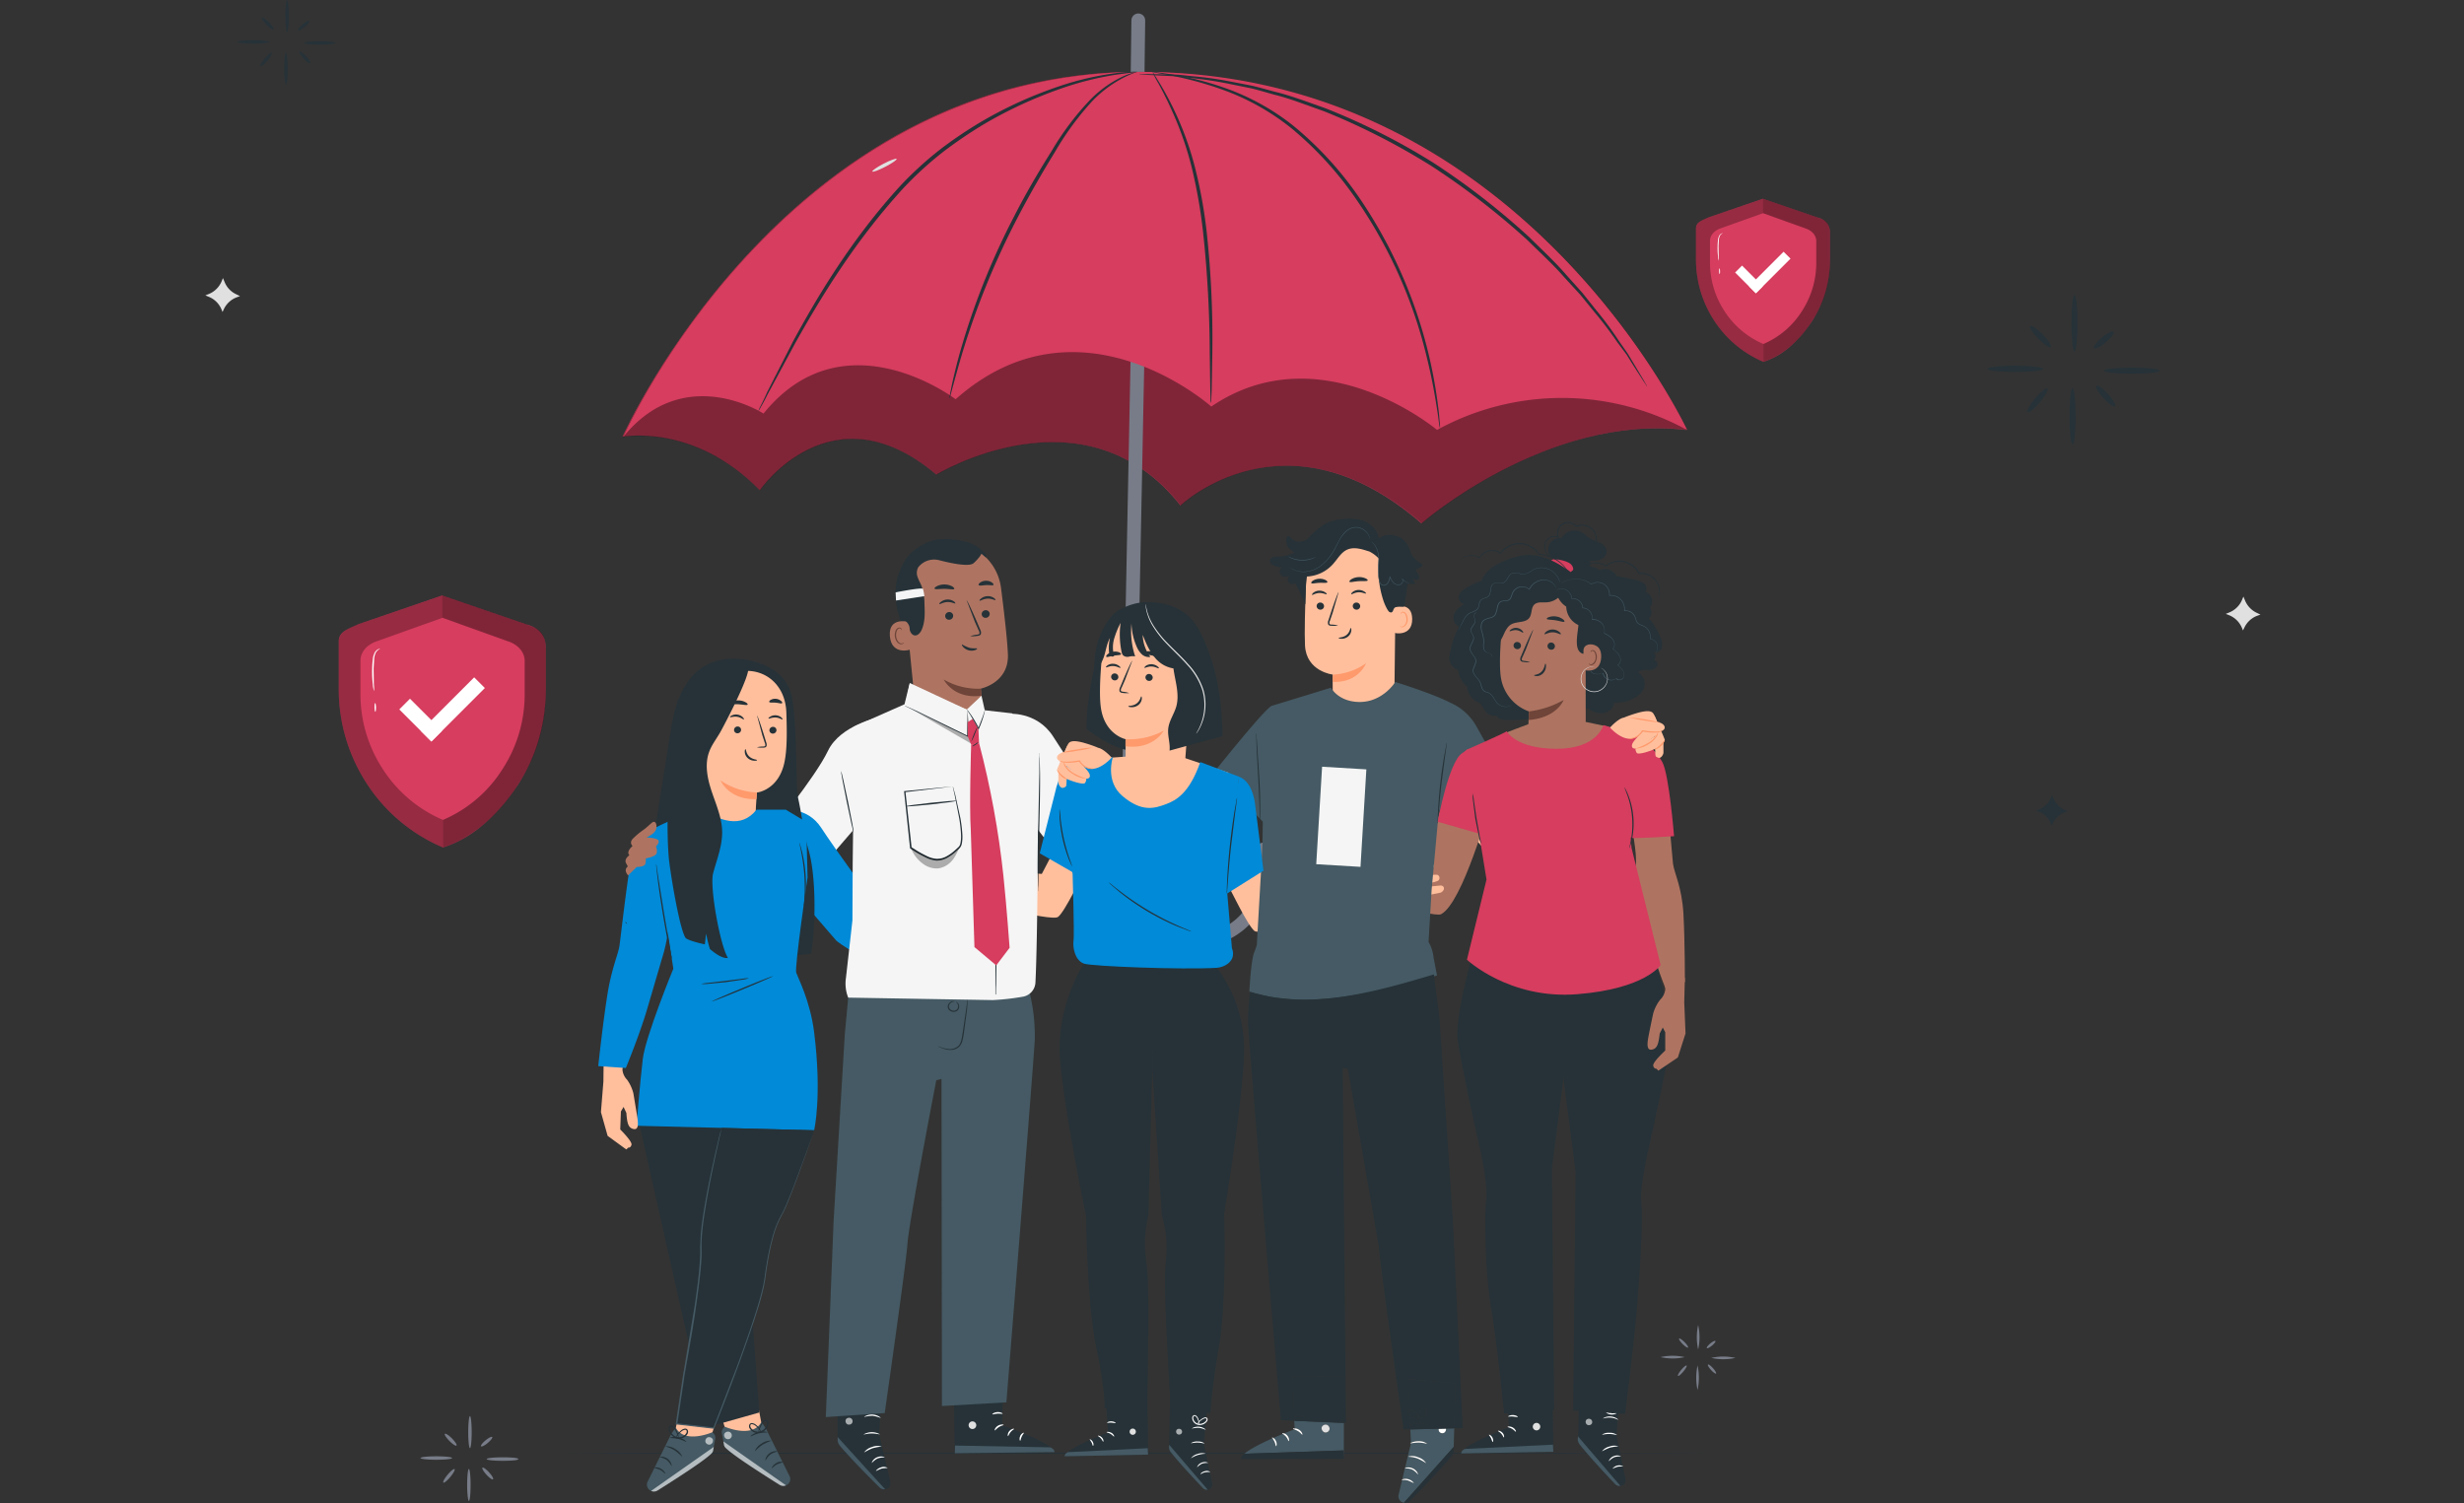 <svg xmlns="http://www.w3.org/2000/svg" width="1000" height="610" xmlns:v="https://vecta.io/nano"><rect width="100%" height="100%" fill="#333333" stroke="none"/><style><![CDATA[.B{fill:#263238}.C{fill:#fff}.D{fill:#455a64}.E{fill:#ffbf9d}.F{fill:#ae7461}.G{fill:#e0e0e0}.H{fill:#d63d5e}.I{opacity:.6}.J{fill:#f5f5f5}.K{fill:#ff9a6c}.L{fill:#008ad8}.M{fill:#6f4439}.N{fill:#777c88}]]></style><defs><clipPath id="A"><path d="M0 0h1000v610H0z"/></clipPath></defs><g clip-path="url(#A)"><g class="B"><path d="M853.909 150.433c0 .686 5.04 1.26 11.284 1.26s11.284-.574 11.284-1.26-5.058-1.241-11.284-1.241-11.284.556-11.284 1.241zm-11.989-30.684c-.686 0-1.241 5.114-1.241 11.451s.556 11.451 1.241 11.451 1.241-5.133 1.241-11.451-.555-11.451-1.241-11.451zm-12.766 29.962c0-.7-5.04-1.26-11.266-1.26s-11.284.556-11.284 1.26 5.04 1.241 11.284 1.241 11.266-.551 11.266-1.241zm11.988 30.684c.686 0 1.241-5.133 1.241-11.451s-.556-11.451-1.241-11.451-1.241 5.133-1.241 11.451.556 11.451 1.241 11.451zm-18.232-13.138c.519.426 2.742-1.353 4.966-4.021s3.576-5.151 3.057-5.559-2.761 1.353-4.966 4-3.593 5.117-3.057 5.58zm1.058-34.834c-.5.482.982 2.761 3.28 5.077s4.558 3.817 5.04 3.335-.982-2.761-3.28-5.1-4.561-3.794-5.04-3.312zm25.865 8.894c.426.519 2.557-.519 4.762-2.353s3.595-3.706 3.168-4.262-2.576.519-4.781 2.353-3.557 3.707-3.149 4.262zm1 15.304c-.5.482.778 2.705 2.872 5s4.188 3.706 4.688 3.3-.76-2.687-2.853-4.984-4.262-3.796-4.707-3.316zM123.307 17.417c0 .389 2.872.7 6.411.7s6.411-.315 6.411-.7-2.872-.7-6.411-.7-6.411.311-6.411.7zM116.507 0c-.389 0-.7 2.909-.7 6.485s.315 6.5.7 6.5.7-2.909.7-6.5-.311-6.485-.7-6.485zm-7.245 16.991c0-.389-2.872-.7-6.411-.7s-6.393.315-6.393.7 2.854.723 6.393.723 6.411-.315 6.411-.723zm6.8 17.436c.389 0 .7-2.909.7-6.5s-.315-6.5-.7-6.5-.7 2.909-.7 6.5.311 6.5.7 6.5zm-10.358-7.505c.315.241 1.575-.778 2.835-2.279s2.02-2.928 1.723-3.187-1.557.778-2.816 2.279-2.038 2.965-1.742 3.187zm.612-19.732c-.278.278.556 1.575 1.853 2.891s2.594 2.149 2.872 1.853-.556-1.556-1.853-2.872-2.597-2.147-2.872-1.872zm14.675 5.039c.259.3 1.464-.3 2.705-1.334s2.057-2.112 1.853-2.409-1.464.278-2.705 1.316-2.094 2.13-1.853 2.427zm.574 8.709c-.278.259.445 1.519 1.631 2.835s2.372 2.131 2.668 1.853-.445-1.538-1.631-2.835-2.446-2.112-2.668-1.853z"/></g><g class="N"><path d="M694.501 551.113a22.7 22.7 0 0 0 9.82 0 21.97 21.97 0 0 0-9.82 0zm-5.318-13.36a23.29 23.29 0 0 0 0 9.95 22.55 22.55 0 0 0 0-9.95zm-5.448 13.029a22.7 22.7 0 0 0-9.82 0 21.96 21.96 0 0 0 9.82 0zm5.206 13.357a23.38 23.38 0 0 0 0-9.969 23.37 23.37 0 0 0 0 9.969zm-7.93-5.726c.222.185 1.186-.593 2.149-1.742s1.575-2.242 1.334-2.446-1.2.593-2.168 1.742-1.555 2.261-1.315 2.446zm.446-15.157c-.2.222.426 1.2 1.427 2.223s2 1.649 2.205 1.445-.426-1.2-1.427-2.2-1.983-1.675-2.205-1.468zm11.265 3.873c.185.222 1.112-.222 2.075-1.019s1.575-1.631 1.371-1.853-1.112.222-2.075 1.019-1.557 1.612-1.371 1.853zm.445 6.707c-.222.2.333 1.167 1.241 2.168s1.853 1.649 2.038 1.445-.334-1.167-1.241-2.168-1.816-1.686-2.038-1.445zm-495.634 38.341c0 .389 2.872.7 6.411.7s6.411-.222 6.411-.7-2.854-.723-6.393-.723-6.429.334-6.429.723zm-6.801-17.437c-.389 0-.7 2.909-.7 6.5s.315 6.5.7 6.5.7-2.909.7-6.5-.314-6.5-.7-6.5zm-7.248 17.01c0-.389-2.872-.7-6.411-.7s-6.393.315-6.393.7 2.853.7 6.393.7 6.411-.311 6.411-.7zm6.804 17.435c.389 0 .7-2.928.7-6.5s-.315-6.5-.7-6.5-.7 2.909-.7 6.5.385 6.5.7 6.5zm-10.358-7.489c.315.259 1.575-.76 2.835-2.261s2.02-2.946 1.723-3.187-1.556.76-2.816 2.26-2.038 2.951-1.742 3.188zm.612-19.748c-.278.278.556 1.556 1.853 2.872s2.594 2.168 2.872 1.853-.556-1.556-1.853-2.891-2.594-2.112-2.872-1.834zm14.675 5.022c.259.315 1.464-.278 2.705-1.316s2.057-2.131 1.853-2.427-1.464.3-2.705 1.334-2.094 2.113-1.853 2.409zm.574 8.708c-.278.278.445 1.538 1.63 2.835s2.372 2.149 2.668 1.853-.445-1.538-1.631-2.835-2.371-2.112-2.667-1.853z"/></g><g class="G"><path d="M585.053 92.178l-.834 2a14.23 14.23 0 0 1-7.745 7.671l-2.186.889 2.094.834c3.555 1.447 6.37 4.276 7.8 7.838l.593 1.445.889-1.853a14.06 14.06 0 0 1 7.912-7.171l1.853-.7-2.483-1.186a14.21 14.21 0 0 1-6.893-7.412zm325.425 149.937l-.556 1.334c-.966 2.321-2.821 4.158-5.151 5.1l-1.445.593 1.39.556a9.47 9.47 0 0 1 5.188 5.207l.389.964.593-1.2a9.41 9.41 0 0 1 5.244-4.781l1.26-.445-1.649-.8a9.58 9.58 0 0 1-4.577-4.855zM90.477 112.857l-.537 1.334a9.54 9.54 0 0 1-5.151 5.114l-1.445.574 1.371.574a9.41 9.41 0 0 1 5.207 5.188l.389.982.574-1.223a9.43 9.43 0 0 1 5.262-4.762l1.26-.463-1.649-.8a9.27 9.27 0 0 1-4.576-4.855z"/></g><g class="B"><path d="M172.348 249.773l-.834 2c-1.454 3.493-4.242 6.261-7.745 7.689l-2.186.871 2.094.852a14.21 14.21 0 0 1 7.819 7.819l.574 1.464.889-1.853a14.06 14.06 0 0 1 7.912-7.171l1.853-.686-2.483-1.2c-3.111-1.511-5.563-4.107-6.893-7.3zM395.059 80.042l-.389.945a6.65 6.65 0 0 1-3.706 3.595l-1.019.426.982.389a6.63 6.63 0 0 1 3.706 3.706l.278.686.426-.852a6.56 6.56 0 0 1 3.706-3.372l.889-.315-1.167-.574a6.65 6.65 0 0 1-3.243-3.428zm437.754 242.58l-.5 1.2a8.49 8.49 0 0 1-4.669 4.632l-1.315.537 1.26.5c2.148.867 3.848 2.574 4.706 4.725l.352.889.537-1.112a8.56 8.56 0 0 1 4.784-4.311l1.149-.426-1.5-.723c-1.877-.917-3.359-2.484-4.169-4.41z"/></g><g transform="matrix(.914 .407 -.407 .914 -2009.532 8966.821)"><path d="M-1357.722-9112.206l-30.562-71.081c-.413-.92-.299-1.991.299-2.802s1.587-1.239 2.588-1.117 1.858.773 2.244 1.705l30.585 71.172c3.443 8.364-1.025 11.903-5.153 2.123z" class="N"/><path d="M-1115.118-9123.055s-113.313-100.686-253.213-45.999-139.814 224.023-139.814 224.023 24.182-16.958 59.683-2.844c0 0 9.353-50.444 62.845-34.931 0 0 39.997-57.986 95.565-28.82 0 0 22.329-54.541 92.278-33.101-.118-.03 28.549-61.545 82.656-78.327z" class="H"/><g transform="matrix(.999 .052 -.052 .999 -1495.073 -9196.749)" opacity=".4"><path d="M383.291 53.709S264.864-40.909 128.018 21.025.12 252.058.12 252.058s23.261-18.2 59.452-5.964c0 0 6.7-50.864 60.931-38.172 0 0 36.907-60 93.926-33.782 0 0 19.444-55.635 90.419-37.885-.119-.024 25.289-62.955 78.443-82.546z"/></g><path d="M-1228.417-8848.134c-10.504-1.535-19.443-8.447-23.571-18.227l-87.409-207.121c-.613-1.416.039-3.061 1.455-3.674s3.061.039 3.674 1.455l87.432 207.217a24.91 24.91 0 0 0 43.254 5.072 24.91 24.91 0 0 0 2.313-25.16l-3.7-8.135a2.81 2.81 0 0 1 1.348-3.734 2.81 2.81 0 0 1 3.734 1.348l3.7 8.135c3.455 7.594 3.644 16.272.524 24.009s-9.277 13.857-17.033 16.93c-4.987 1.989-10.407 2.639-15.722 1.885z" class="N"/><path d="M-1114.728-9123.181a105.57 105.57 0 0 0-92.728 41.225s-59.241-16.985-87.503 28.598c0 0-68.137-21.823-95.933 39.479 0 0-55.403-13.177-68.831 37.005 0 0-37.907-6.048-48.105 31.713 0 0-.501-162.287 132.367-220.949 140.427-62.018 260.732 42.929 260.732 42.929z" class="H"/><g class="B"><path d="M-1377.636-9165.17c-.587.446-1.213.836-1.872 1.168l-5.38 3.302a127.45 127.45 0 0 0-18.213 14.287 175.85 175.85 0 0 0-22.595 25.789c-3.89 5.53-7.461 11.277-10.697 17.214-3.397 6.402-6.302 13.054-8.688 19.898-9.491 28.385-12.652 55.502-14.488 74.969l-1.764 23.176c-.137 2.62-.25 4.764-.45 6.307a13.24 13.24 0 0 1-.258 2.185c-.07-.731-.08-1.467-.028-2.199.084-1.598.194-3.695.164-6.322l1.217-23.229c1.572-19.528 4.579-46.801 14.127-75.371a142.86 142.86 0 0 1 8.817-20.107 172.94 172.94 0 0 1 10.868-17.3 170.27 170.27 0 0 1 22.973-25.792c5.731-5.262 11.962-9.952 18.603-14.004a55.68 55.68 0 0 1 5.559-3.053 11.21 11.21 0 0 1 2.102-.917z"/><path d="M-1377.636-9165.173c-1.514 1.411-2.919 2.935-4.204 4.557a47.5 47.5 0 0 0-7.934 14.635c-2.547 7.858-4.269 15.96-5.136 24.175-1.251 9.299-2.34 19.586-3.003 30.397a322.98 322.98 0 0 0 1.414 55.525c.8 7.066 1.721 12.752 2.303 16.676l.718 4.529a7.8 7.8 0 0 1 .156 1.585 5.7 5.7 0 0 1-.446-1.525l-1.007-4.496c-.776-3.887-1.883-9.655-2.759-16.629a293.4 293.4 0 0 1-1.863-55.624c.57-10.885 1.804-21.192 3.128-30.511a113.31 113.31 0 0 1 5.556-24.435 45.59 45.59 0 0 1 8.414-14.657 25.41 25.41 0 0 1 3.321-3.195q1.275-1.08 1.343-1.009zm5.625-2.473a5.2 5.2 0 0 1 1.229.709l3.346 2.254a128.04 128.04 0 0 1 11.677 9.213 126.01 126.01 0 0 1 15.167 16.016 192.77 192.77 0 0 1 15.198 22.294 404.18 404.18 0 0 1 21.978 43.771l5.783 13.633 1.499 3.758a4.77 4.77 0 0 1 .431 1.336 4.77 4.77 0 0 1-.701-1.207l-1.743-3.651-6.226-13.441a473.05 473.05 0 0 0-22.279-43.453 208.4 208.4 0 0 0-14.981-22.286 134.03 134.03 0 0 0-14.828-16.091 161.24 161.24 0 0 0-11.303-9.505 47.26 47.26 0 0 1-4.245-3.351z"/><path d="M-1372.011-9167.647c.628-.278 1.279-.499 1.946-.662l5.629-1.64a125.61 125.61 0 0 1 21.31-3.662 95.43 95.43 0 0 1 31.925 2.581 139.8 139.8 0 0 1 36.073 15.531c26.556 16.271 48.761 38.753 64.701 65.509 1.343 2.173 2.183 3.937 2.91 5.097.346.59.649 1.205.905 1.839-.448-.521-.843-1.086-1.177-1.686-.73-1.114-1.715-2.838-3.11-4.941-2.738-4.276-6.836-10.416-12.408-17.589a190.86 190.86 0 0 0-52.481-47.023 140.59 140.59 0 0 0-35.644-15.487 97.12 97.12 0 0 0-31.528-2.869c-7.191.533-14.332 1.612-21.359 3.229l-5.687 1.37a9.95 9.95 0 0 1-2.003.396z"/><path d="M-1136.858-9132.816a1.06 1.06 0 0 1-.573-.286l-1.622-1.026-6.155-4.008-4.438-3.006-5.559-3.1a147.22 147.22 0 0 0-13.479-7.4l-7.968-4.032-8.9-3.865c-6.06-2.839-12.883-5.082-19.921-7.73-15.513-5.119-31.414-8.98-47.547-11.547-16.179-2.301-32.529-3.163-48.86-2.577-7.491.62-14.648.883-21.257 2.076-3.316.5-6.537.883-9.543 1.455l-8.708 1.932c-5.011 1.094-9.964 2.439-14.839 4.032l-6.012 1.861-4.938 1.932-6.871 2.648-1.789.644c-.205.094-.421.158-.644.191a2 2 0 0 1 .573-.31l1.742-.787 6.775-2.911 4.915-2.052c1.837-.668 3.841-1.264 6.012-1.98a140.9 140.9 0 0 1 14.839-4.27l8.756-2.028c3.054-.6 6.274-1.026 9.543-1.551 6.632-1.241 13.813-1.575 21.352-2.219a270.23 270.23 0 0 1 49.144 2.392 297.64 297.64 0 0 1 47.714 11.738c7.157 2.7 13.885 4.986 19.969 7.873l8.9 3.984 7.968 4.127c4.618 2.281 9.102 4.822 13.432 7.61l5.417 3.268 4.366 3.054 6.011 4.246 1.527 1.145c.245.125.471.285.668.477z"/></g><path d="M-1452.418-9093.213c.334.239-.978 2.386-2.887 4.771s-3.722 4.175-4.032 3.913.978-2.386 2.887-4.771 3.722-4.127 4.032-3.913z" class="G"/></g><path d="M698.82 589.811c0 .15-105.41.26-235.4.26s-235.42-.11-235.42-.26 105.41-.26 235.41-.26l235.41.26z" class="B"/><path d="M578 284.581s11.6-2 18.33 8.33 25.7 36.27 25.7 36.27l23.87-15.73 10.12 12s-14.91 22.7-26.37 27.76-26.34-7.48-26.34-7.48l-15.21-17.65z" class="E"/><g class="F"><path d="M604.72 326.961c-.49.66-11.1 39.51-19.87 44.07-3.13 1.63-39.75-9.45-39.75-9.45s1.48-12 2-12.18 29.56 1.81 29.56 1.81l11.53-32.58z"/><path d="M548.65 349.371s-2.85-5.42-4.09-6.69-5.85-4.61-7-6.8a1.53 1.53 0 0 0-1.29 2.26 16.77 16.77 0 0 0 3.57 5.79c1.09 1 .26 1.79-.8 1.71s-8.1-2-8.1-2-7.64-3.42-8.62-2.89a1.6 1.6 0 0 0-.43 2.39c.37.38 6.66 3.93 6.66 3.93l3.52 1.16s-11.27-2.89-12.28-2.23a1.39 1.39 0 0 0-.38 2.12c.38.59 5.37 1.81 5.37 1.81l6.6 2.13-12.87-1.92s-1.24 0-1.42 1 1.13 1.87 1.13 1.87l13.09 3.21s-7.32-1.44-7.78-1c-.61.63-.53 1.29 0 1.6 1.09.62 7.64 2.18 7.64 2.18l12.53 2.37 6 1.49 2.49-12.44z"/></g><g class="E"><path d="M554.53 357.191s3.1-5.28 4.4-6.49 6.05-4.34 7.33-6.48a1.54 1.54 0 0 1 1.19 2.32 16.87 16.87 0 0 1-3.83 5.62c-1.14 1-.35 1.78.72 1.74s8.18-1.62 8.18-1.62 7.79-3.07 8.74-2.5a1.61 1.61 0 0 1 .33 2.41c-.39.36-6.84 3.62-6.84 3.62l-3.57 1s11.39-2.37 12.37-1.67a1.38 1.38 0 0 1 .28 2.13c-.41.58-5.45 1.57-5.45 1.57l-6.68 1.83 12.94-1.3s1.24 0 1.37 1.06-1.22 1.82-1.22 1.82l-13.21 2.61s7.38-1.11 7.81-.61c.59.66.47 1.32-.07 1.6-1.12.57-7.73 1.83-7.73 1.83l-12.65 1.69-6.07 1.22-1.92-12.54z"/><path d="M498.63 359.761c.5.66 7.75 16 10.54 18.12s54.52-9.06 54.52-9.06-1.48-12-2-12.19-45.95 3.79-45.95 3.79l-5.2-14.91zm-14.35-33.81l-38.68-12.34-4.48 14.67s29 14.68 39.27 18.46c8.42 3.12 11.6 3.88 15.16.11 1.94-2.06 7.8-9.93 13.15-17.26l-14.73-15.07z"/></g><path d="M356.75 291.091s-15.72 3.22-20.69 13.57c-5.35 11.15-23.94 33.62-23.94 33.62l-41.18-1.08-5.66 10.76s26.89 15.41 39.28 17.21c16.58 2.45 26.27-10.34 26.27-10.34l15.21-17.64z" class="J"/><path d="M483.09 327.011s2-5.79 3.05-7.23 5.09-5.44 5.92-7.78c.52-.066 1.037.142 1.367.549s.426.956.253 1.451a16.86 16.86 0 0 1-2.66 6.26c-.93 1.16 0 1.81 1.05 1.56s7.7-3.18 7.7-3.18 7-4.53 8.09-4.16a1.6 1.6 0 0 1 .79 2.3c-.31.43-6 4.88-6 4.88l-3.31 1.71s10.72-4.54 11.81-4a1.39 1.39 0 0 1 .7 2c-.29.64-5 2.6-5 2.6l-6.2 3.1 12.43-3.83s1.22-.21 1.56.77-.84 2-.84 2l-12.46 5.14s7-2.52 7.55-2.13c.7.54.72 1.21.23 1.59-1 .78-7.22 3.31-7.22 3.31l-12.07 4.16-5.71 2.38-4.33-11.92z" class="F"/><path d="M408.83 289.701s11.78-1.27 18.51 9.11l22.59 34.88 31.28-6.6 6.7 12.91s-20.56 13.19-32 18.25-22-5.09-22-5.09l-14.8-19.17z" class="J"/><g class="E"><path d="M439.95 354.011c-.5.66-7.74 16-10.54 18.12s-38.08-7.46-38.08-7.46 1.44-11.65 1.93-11.81 29.56 1.81 29.56 1.81l4.78-9.16z"/><path d="M393.63 353.171s-2.58-5-3.72-6.13-5.33-4.23-6.4-6.24a1.41 1.41 0 0 0-1.19 2.07 15.34 15.34 0 0 0 3.25 5.3c1 .92.23 1.64-.74 1.55s-7.39-1.84-7.39-1.84-7-3.15-7.87-2.67a1.46 1.46 0 0 0-.41 2.18c.34.35 6.08 3.61 6.08 3.61l3.22 1.07s-10.3-2.67-11.22-2.07a1.26 1.26 0 0 0-.36 1.93c.35.54 4.91 1.67 4.91 1.67l6 2-11.75-1.8s-1.13 0-1.3.9 1 1.72 1 1.72l12 3s-6.69-1.34-7.11-.91c-.56.58-.49 1.18 0 1.47a63.37 63.37 0 0 0 7 2l11.47 2.15 5.48 1.38 2.31-11.36z"/></g><path d="M317.41 328.761s10.06-1.76 15.89 7.23 22.3 31.38 22.3 31.38l20.68-13.63 8.77 10.41s-12.92 19.67-22.85 24.05-22.79-6.44-22.79-6.44l-13.21-15.29z" class="L"/><path d="M377.41 353.081s.48-5.54 1.08-7 3.27-5.91 3.48-8.16a1.39 1.39 0 0 1 1.88 1.44 15.34 15.34 0 0 1-.95 6.1c-.56 1.23.41 1.59 1.27 1.14s6.07-4.51 6.07-4.51 5.19-5.54 6.19-5.45a1.46 1.46 0 0 1 1.21 1.85c-.18.45-4.19 5.62-4.19 5.62l-2.54 2.21s8.42-6.37 9.48-6.18a1.26 1.26 0 0 1 1.07 1.64c-.11.63-3.86 3.4-3.86 3.4l-4.76 4.11 10.08-6.13c.528-.255 1.163-.119 1.54.33.54.78-.29 2-.29 2l-9.76 7.21s5.61-3.78 6.16-3.54c.74.31.9.9.56 1.34a61.51 61.51 0 0 1-5.62 4.51l-9.74 6.36-4.5 3.35-6.45-9.52z" class="E"/><path d="M369.41 261.921c-2.029-4.299-3.682-8.766-4.94-13.35a28.9 28.9 0 0 1-.27-14.1c.19-.69 1.87-5.41 2.59-5.41.51 0-.38 4.33-.08 4.75 2.88 4 4 9 4.15 13.9a64.74 64.74 0 0 1-1.45 14.21" class="B"/><path d="M398.55 285.471l-.49-6c.03 0 11.34-2.3 11-13.72-.19-5.52-1.49-16.85-2.79-27.09-1.4-11.009-11.014-19.1-22.1-18.6l-1.1.05c-11.85 1.24-17.42 12-15.85 23.8l4.11 41.46 9 8.79a10.76 10.76 0 0 0 18.22-8.73z" class="F"/><path d="M398.06 279.491a27.61 27.61 0 0 1-15.07-3.72s4 8.14 15.35 6.59z" class="M"/><g class="B"><path d="M401.66 249.021a1.63 1.63 0 0 1-1.5 1.72 1.56 1.56 0 0 1-1.75-1.37 1.63 1.63 0 0 1 1.49-1.71 1.56 1.56 0 0 1 1.76 1.36zm2.35-5.5c-.2.23-1.47-.63-3.23-.55s-3 1-3.2.82.09-.49.63-.92a4.55 4.55 0 0 1 2.55-.92 4.31 4.31 0 0 1 2.58.71c.56.39.76.76.67.86zm-17.17 6.29a1.63 1.63 0 0 1-1.5 1.71 1.55 1.55 0 0 1-1.74-1.39 1.63 1.63 0 0 1 1.49-1.72 1.56 1.56 0 0 1 1.75 1.4zm.86-4.92c-.19.22-1.47-.64-3.23-.55s-3 1-3.2.81.09-.48.64-.91a4.47 4.47 0 0 1 5.13-.22c.55.35.75.77.66.87zm6.06 13.32a12 12 0 0 1 2.83-.64c.44-.07.86-.18.93-.48a2.31 2.31 0 0 0-.36-1.32l-1.49-3.35-3.38-8.79c.19-.08 2 3.72 4.08 8.5l1.43 3.37a2.61 2.61 0 0 1 .31 1.75 1.11 1.11 0 0 1-.7.69 3.53 3.53 0 0 1-.76.14 11.61 11.61 0 0 1-2.89.13zm-6.48-19.22c-.23.45-1.94 0-4 0s-3.8.35-4-.11c-.09-.22.25-.63 1-1a6.95 6.95 0 0 1 6.12.08c.65.41 1.01.81.88 1.03zm15.92-1.62c-.29.41-1.51 0-3 .1s-2.67.39-3 0c-.14-.2 0-.61.56-1a4.09 4.09 0 0 1 2.39-.76 4 4 0 0 1 2.4.69c.59.41.78.81.65.97z"/></g><path d="M368.49 252.371c-.19-.07-8-2-7.34 5.84s8.31 5.58 8.3 5.35-.96-11.19-.96-11.19z" class="F"/><path d="M366.84 260.761c-.109.087-.227.164-.35.23a1.35 1.35 0 0 1-1 .1c-.85-.24-1.64-1.49-1.79-2.89a4.42 4.42 0 0 1 .23-2 1.59 1.59 0 0 1 .94-1.12.71.71 0 0 1 .83.31c.12.21.08.37.13.38s.15-.14.06-.46a.84.84 0 0 0-.34-.46 1 1 0 0 0-.77-.14 1.92 1.92 0 0 0-1.32 1.32 4.54 4.54 0 0 0-.3 2.2c.17 1.57 1.09 3 2.24 3.22a1.45 1.45 0 0 0 1.23-.31c.21-.19.24-.36.21-.38z" class="M"/><g class="B"><path d="M400.07 226.211c1.2-.81-2.93-4.56-6.15-5.7-4.87-1.72-12.13-2.41-16.34-.81-5.07 1.93-9.17 4.89-11.37 9.84a30.75 30.75 0 0 0-2.08 15.94 9.37 9.37 0 0 0 1.51 4.67c1.24 1.62 3.42 2.53 3.53 4.91a3.32 3.32 0 0 0 1 2.31c1.55 1.39 3.17-.18 3.85-1.68 1.45-3.2 1.33-6.86 1.17-10.37a22.79 22.79 0 0 0-1.13-7.36c-.49-1.27-1.21-2.44-1.64-3.73a4.71 4.71 0 0 1 .22-3.94 4.31 4.31 0 0 1 .58-.69 8.15 8.15 0 0 1 7.92-2.24c4.52 1.18 12.21 2.84 14 1.19 2.63-2.39 3.18-3.84 3.18-3.84zm-3.53 37.02c.06.13-.25.43-.89.65a4.65 4.65 0 0 1-4.82-1.37c-.43-.52-.53-.94-.42-1a14.53 14.53 0 0 0 2.92 1.37c1.66.44 3.08.07 3.21.35zm10.68 295.36l-.55 19.9s21 7.17 21.25 10.86l-40.41.46-.47-31z"/></g><path d="M394.16 576.961a1.55 1.55 0 0 1 1.955.93 1.55 1.55 0 0 1-.879 1.978 1.55 1.55 0 0 1-2.001-.827 1.55 1.55 0 0 1 .774-2.021" class="G"/><path d="M387.51 589.811l.08-3.13 38.72.73s1.8.73 1.61 1.94z" class="D"/><g class="C"><path d="M407.32 578.291c0 .19-1 .29-1.95.9s-1.48 1.42-1.66 1.35.1-1.17 1.28-1.9 2.42-.52 2.33-.35zm4.26 1.63c0 .18-.81.51-1.47 1.32s-.85 1.65-1 1.64-.33-1.07.52-2.06 1.94-1.08 1.95-.9zm2.45 4.82c-.18 0-.46-.9 0-1.94s1.41-1.46 1.5-1.3-.48.71-.88 1.57-.42 1.65-.62 1.67zm-7.11-11c-.08.18-1-.07-2.1 0s-2 .43-2.09.27.73-.84 2-.92 2.29.5 2.19.65z"/></g><path d="M358.26 558.081l-1.48 24.05 4.57 19.32a2.48 2.48 0 0 1-2.12 3h0a2.62 2.62 0 0 1-2.25-.71c-3.71-3.64-17.29-17.12-17.08-18.87.25-2-.2-25.46-.2-25.46z" class="B"/><path d="M359.23 604.441l-19.27-21.21v1a3.62 3.62 0 0 0 .83 2.44c1.54 1.85 5.88 6.86 16.16 17a2.65 2.65 0 0 0 2.32.71z" class="D"/><g class="I C"><path d="M345.41 575.631a1.46 1.46 0 0 1 .36 2 1.56 1.56 0 0 1-2 .35 1.53 1.53 0 0 1-.36-2.08 1.63 1.63 0 0 1 2.16-.15"/></g><g class="C"><path d="M353.86 593.741a7.87 7.87 0 0 1 2.28-1.8 8.16 8.16 0 0 1 2.92-.44c0-.06-.29-.26-.87-.35a4.18 4.18 0 0 0-2.27.31 3.94 3.94 0 0 0-1.75 1.42c-.31.49-.37.84-.31.86zm1.68 3.28c.736-.379 1.494-.713 2.27-1a21.25 21.25 0 0 1 2.47-.23 3 3 0 0 0-2.61-.29c-1.5.41-2.26 1.45-2.13 1.52zm-4.86-7.52a26.61 26.61 0 0 1 3.4-1.71 27.41 27.41 0 0 1 3.77-.72 6 6 0 0 0-4 .22 5.74 5.74 0 0 0-3.17 2.21zm-.19-7.34c.06.14 1.47-.37 3.29-.37s3.23.45 3.29.31a6.66 6.66 0 0 0-6.58.06zm.25-7.07a12.81 12.81 0 0 1 3.41-.47 13.49 13.49 0 0 1 3.31.9 2.32 2.32 0 0 0-.79-.69 5.84 5.84 0 0 0-5-.33c-.66.26-.97.53-.93.59zm3.42-1.82a2 2 0 0 0 .06-.91 6 6 0 0 0-.66-2.41 2.89 2.89 0 0 0-1.21-1.38 1.08 1.08 0 0 0-1.18.19 1.55 1.55 0 0 0-.44 1.07 3.54 3.54 0 0 0 3.08 3.33 4.3 4.3 0 0 0 4.23-2 1.34 1.34 0 0 0 .12-1.16 1 1 0 0 0-1.05-.55 3.68 3.68 0 0 0-1.69.77 7.28 7.28 0 0 0-1.79 1.82 2.1 2.1 0 0 0-.42.82 11.45 11.45 0 0 1 2.44-2.33 3.42 3.42 0 0 1 1.49-.64.55.55 0 0 1 .57.29 1 1 0 0 1-.12.77 3.87 3.87 0 0 1-3.7 1.68 3.07 3.07 0 0 1-2.65-2.79 1.2 1.2 0 0 1 .27-.77.61.61 0 0 1 .65-.11 2.54 2.54 0 0 1 1.05 1.15 9.46 9.46 0 0 1 .95 3.16z"/></g><path d="M416.58 398.311a72.74 72.74 0 0 1 3.37 23.84c-.15 5.12-11.51 147-11.51 147l-26.16 1.49-.18-132.76-2.11.53s-11.07 57.26-11.71 66.47c-.58 8.27-9.23 68.63-9.23 68.63l-23.9 1.61 3.15-79.38 4.57-76.24 2.09-22.24z" class="D"/><g class="B"><path d="M380.66 424.621a4.66 4.66 0 0 0 1 .51 11.8 11.8 0 0 0 3 .92 6.6 6.6 0 0 0 2.25-.05 4.75 4.75 0 0 0 2.31-1.14 5.16 5.16 0 0 0 1.35-2.41 28.72 28.72 0 0 0 .57-2.82l1.32-9.9.22-3a4 4 0 0 0 0-1.11c-.103.356-.17.721-.2 1.09l-.38 3-1.47 9.85c-.33 1.9-.54 3.83-1.75 5a5.23 5.23 0 0 1-4.17 1.17 14.18 14.18 0 0 1-3-.75 6.49 6.49 0 0 0-1.05-.36zm6.8-18.19a.88.88 0 0 0-.51-.13 2.38 2.38 0 0 0-2.32 2.29 2.16 2.16 0 0 0 1.62 1.94 2.34 2.34 0 0 0 2.53-.59 2.28 2.28 0 0 0 .41-2 2.1 2.1 0 0 0-.78-1.15c-.27-.19-.47-.21-.48-.19a2.54 2.54 0 0 1 .9 1.41 2 2 0 0 1-.41 1.65 1.91 1.91 0 0 1-2 .42 1.76 1.76 0 0 1-1.31-1.5 2 2 0 0 1 .73-1.54 2.88 2.88 0 0 1 1.62-.61z"/></g><path d="M415.01 309.521l-4.19-20-11.16-1.26-1.32-5.89-6 5.63-23.13-10.81-2.13 8.65-20.36 9-.66 55.61-.11 23.07-2.65 23.54a15.38 15.38 0 0 0 .94 7.83l58.66 1a97.2 97.2 0 0 0 12.2-1.37 6.15 6.15 0 0 0 5.12-5.6c.95-18.46 1.11-74 1.11-74z" class="J"/><g class="B"><path d="M404.19 403.711a1 1 0 0 0 0-.28v-.83q0-1.17.09-3.18l.17-11.71c.08-9.88.14-23.55-.46-38.64-.31-7.55-.78-14.74-1.69-21.24s-2.24-12.24-3.39-17.05-2.22-8.67-2.95-11.33l-.87-3.07-.24-.79c-.07-.22-.09-.27-.1-.26a.85.85 0 0 0 0 .28l.18.81.76 3.09 2.76 11.37c1.11 4.81 2.34 10.57 3.25 17s1.32 13.65 1.64 21.18c.6 15.07.6 28.73.64 38.62v15.72a1 1 0 0 0 .21.31zm-17.45-84.48a8.1 8.1 0 0 0-1.35.08l-3.91.35-14.28 1.4h-.27v.28l2.4 22.81v.15l.12.09 2.18 1.4a43.8 43.8 0 0 0 4.09 2.21 11.87 11.87 0 0 0 4.4 1.27 8.65 8.65 0 0 0 4.3-1.13 18.66 18.66 0 0 0 3.42-2.44l1.48-1.37a2.9 2.9 0 0 0 .65-.84 4.15 4.15 0 0 0 .36-1 14.83 14.83 0 0 0 .24-3.78 56.24 56.24 0 0 0-.8-6.66l-2.08-9.46-.7-2.53a4.24 4.24 0 0 0-.3-.87 5.57 5.57 0 0 0 .17.9l.58 2.56 1.86 9.48a54.64 54.64 0 0 1 .72 6.6 14.26 14.26 0 0 1-.26 3.62 2.77 2.77 0 0 1-.86 1.53l-1.46 1.34a17.86 17.86 0 0 1-3.32 2.34 8 8 0 0 1-4 1 11.09 11.09 0 0 1-4.14-1.22c-1.373-.651-2.709-1.379-4-2.18l-2.15-1.37.15.23-2.52-22.8-.24.3 14.09-1.66 4-.49 1-.15z"/></g><path d="M378.49 281.831c-6.76-3.36-9.38-4-9.38-4l-1.79 9.1 25.33 11.8v-10.62s-7.53-2.99-14.16-6.28z" class="J"/><path d="M367.56 327.251c0 .18 4.65-.17 10.35-.78s10.3-1.26 10.28-1.44-4.65.17-10.35.78-10.3 1.26-10.28 1.44z" class="B"/><g opacity=".3"><path d="M389.73 343.461c-1.07 1.87-2 4.43-3.51 6a9 9 0 0 1-5.57 3 9.31 9.31 0 0 1-5.41-1.44 14.13 14.13 0 0 1-5.55-6.85c-.17-.2 3.78 2.27 5.92 3.32a9.47 9.47 0 0 0 6 1.11c3.1-.35 5.82-3 8.13-5.11"/></g><g opacity=".3"><path d="M392.62 289.201l2.08 12.94-24.86-14.38 22.81 10.94z"/></g><g class="H"><path d="M397.35 301.591c4.631 17.654 7.93 35.632 9.87 53.78 1.32 12.59 2.52 29.29 2.52 29.29l-5.42 7.14-8.85-7.43-1.48-47.42c-.66-9.77.15-34.79.15-34.79z"/><path d="M392.7 293.091l2.06-1.31 2.32 3.91.27 5.9-3.21.62-1.43-3.42z"/></g><g class="B"><path d="M392.41 287.991a24.58 24.58 0 0 0 1.33 2.1l3 5.18.25.5.16.33.15-.34a42.41 42.41 0 0 0 1.91-5.29l.41-1.63a2.15 2.15 0 0 0 .1-.61 20.38 20.38 0 0 0-.73 2.17l-2 5.22h.31l-.25-.51a43.92 43.92 0 0 0-3.07-5.15l-1.08-1.47a2.84 2.84 0 0 0-.49-.5zm-25.27-1.56a1.46 1.46 0 0 0 .34.2l1 .49 3.74 1.8 12.28 6.09 8.09 3.9.23.1v-.24l-.15-7.53q0-1.32-.06-2.13a5 5 0 0 0-.06-.75 4 4 0 0 0 0 .75v9.67l.21-.14-8.06-3.94-12.33-6-3.8-1.7-1-.44zm27.58 16.45c.06.08.61-.2 1.24-.63s1.1-.83 1-.91-.6.2-1.23.63-1.06.83-1.01.91z"/><path d="M394.15 301.101a16.7 16.7 0 0 0 1.41-3 16.34 16.34 0 0 0 1.09-3.16 32.34 32.34 0 0 0-2.5 6.19zm27.66 4.47a2.18 2.18 0 0 1 .06.57 12.71 12.71 0 0 0 .08 1.64l.14 6c.06 5.09-.05 12.12-.25 19.88l-.41 19.88v7.64a2.34 2.34 0 0 1 0 .57 2.41 2.41 0 0 1-.07-.57 12.71 12.71 0 0 0-.08-1.64c-.06-1.42-.1-3.48-.13-6-.06-5.1 0-12.13.25-19.89l.41-19.87v-7.64a2 2 0 0 1 0-.57z"/></g><path d="M363.64 243.721l11.53-1.77a24.89 24.89 0 0 0-.56-2.9c-.28-.81-11.13 1.37-11.13 1.37z" class="J"/><path d="M341.33 312.871c.14 0 1.4 5.53 2.82 12.42s2.45 12.51 2.3 12.54-1.4-5.54-2.81-12.43-2.45-12.5-2.31-12.53z" class="B"/><g class="D"><path d="M584.81 332.051a.66.66 0 0 0-.06-.29zm.02.07z"/><path d="M584.81 332.051v.07z"/></g><path d="M278.93 554.741l-5.69 30.43 14.2 1.74 8.89-28.98z" class="E"/><path d="M289.04 581.301s-11.18 4.9-14.81-1.93l-1.82 2.62-9.55 19.28a2.76 2.76 0 0 0 .94 3.58 2.81 2.81 0 0 0 3 0c4.78-3 22.34-14 22.56-15.89l.91-5a2.59 2.59 0 0 0-1.21-2.66z" class="D"/><g class="I C"><path d="M264.26 605.081l25.42-17.84-.21 1.13c-.13 1.2-.75 1.57-1.47 2.22-2.15 1.91-7.87 6-21.14 14.34a2.82 2.82 0 0 1-2.6.19z"/></g><g class="I C"><path d="M287.22 583.371a1.6 1.6 0 0 0-.87 2 1.64 1.64 0 0 0 2 .87 1.69 1.69 0 0 0 .91-2.12 1.71 1.71 0 0 0-2.22-.68"/></g><g class="B"><path d="M272.54 595.021a8.24 8.24 0 0 0-1.92-2.46 8.48 8.48 0 0 0-2.93-1.19c0-.07.36-.21 1-.17a4.5 4.5 0 0 1 2.29.88 4.24 4.24 0 0 1 1.43 1.95c.24.59.2.98.13.99zm-2.57 3.08c-.14.08-.83-.92-2.12-1.57-.822-.331-1.664-.611-2.52-.84-.05-.15 1.33-.44 2.79.33s2.01 2.04 1.85 2.08zm6.96-6.8a27 27 0 0 0-3.11-2.65c-1.9-1.21-3.78-1.49-3.75-1.67a6.35 6.35 0 0 1 4.07 1.19 6.1 6.1 0 0 1 2.79 3.13zm1.68-6.12c-.11.15-1.45-.74-3.34-1.18s-3.48-.3-3.51-.47a5.46 5.46 0 0 1 3.65-.09 5.5 5.5 0 0 1 3.2 1.74z"/><path d="M274.2 583.731a2.27 2.27 0 0 1 .33-.94 6.88 6.88 0 0 1 1.73-2.12 3.12 3.12 0 0 1 1.8-.87 1.15 1.15 0 0 1 1.08.68 1.76 1.76 0 0 1 0 1.26 3.89 3.89 0 0 1-4.5 2 4.5 4.5 0 0 1-3.28-3.76 1.46 1.46 0 0 1 .41-1.21 1.11 1.11 0 0 1 1.27-.11 3.77 3.77 0 0 1 1.31 1.49 7.56 7.56 0 0 1 1 2.56 2.22 2.22 0 0 1 0 1 12.1 12.1 0 0 0-1.4-3.34 3.75 3.75 0 0 0-1.18-1.26.61.61 0 0 0-.7.05 1.09 1.09 0 0 0-.22.82 4 4 0 0 0 2.89 3.23 3.39 3.39 0 0 0 3.84-1.67 1.19 1.19 0 0 0 .07-.88.62.62 0 0 0-.59-.38 2.85 2.85 0 0 0-1.53.71 10.11 10.11 0 0 0-2.33 2.74z"/></g><path d="M304.31 552.491l5.69 30.43-14.2 1.75-8.89-28.99z" class="E"/><path d="M294.2 579.051s11.18 4.9 14.81-1.93l1.8 2.62 9.6 19.28a2.76 2.76 0 0 1-.94 3.58 2.81 2.81 0 0 1-3 0c-4.79-3-22.34-14-22.57-15.9l-.91-5a2.6 2.6 0 0 1 1.21-2.67z" class="D"/><g class="I C"><path d="M318.98 602.831l-25.42-17.84.22 1.09c.12 1.21.74 1.57 1.47 2.22 2.15 1.92 7.86 6 21.14 14.34a2.77 2.77 0 0 0 2.59.19z"/></g><g class="I C"><path d="M296.03 581.131c.793.315 1.18 1.212.865 2.005s-1.212 1.18-2.005.865a1.67 1.67 0 0 1-.9-2.12 1.7 1.7 0 0 1 2.21-.68"/></g><g class="B"><path d="M310.7 592.781a8.22 8.22 0 0 1 1.92-2.47 8.48 8.48 0 0 1 2.93-1.17c0-.07-.36-.2-1-.17a4.5 4.5 0 0 0-2.29.88 4.28 4.28 0 0 0-1.46 1.94c-.21.58-.17.98-.1.99zm2.57 3.07c.15.09.83-.92 2.12-1.57.824-.326 1.665-.606 2.52-.84-.93-.338-1.965-.215-2.79.33-1.46.77-2 2.04-1.85 2.08zm-6.96-6.8a27.46 27.46 0 0 1 3.1-2.68 27.15 27.15 0 0 1 3.75-1.67 6.2 6.2 0 0 0-4.06 1.18 6.09 6.09 0 0 0-2.79 3.17zm-1.67-6.11c.1.14 1.44-.75 3.33-1.19s3.48-.3 3.51-.47a5.46 5.46 0 0 0-3.65-.09c-2.03.48-3.3 1.64-3.19 1.75z"/><path d="M309.04 581.481a2.08 2.08 0 0 0-.33-.93 7 7 0 0 0-1.73-2.13 3.12 3.12 0 0 0-1.8-.86 1.11 1.11 0 0 0-1.07.67 1.71 1.71 0 0 0 0 1.26 3.91 3.91 0 0 0 4.5 2 4.5 4.5 0 0 0 3.28-3.77 1.5 1.5 0 0 0-.4-1.21 1.11 1.11 0 0 0-1.27-.1 3.77 3.77 0 0 0-1.32 1.48 7.29 7.29 0 0 0-1 2.56 2.21 2.21 0 0 0 0 1 11.84 11.84 0 0 1 1.36-3.35 3.51 3.51 0 0 1 1.18-1.27.6.6 0 0 1 .69.06 1.06 1.06 0 0 1 .22.81 4 4 0 0 1-2.88 3.23 3.38 3.38 0 0 1-3.85-1.67 1.27 1.27 0 0 1-.07-.87.61.61 0 0 1 .59-.39 3 3 0 0 1 1.54.71 10.17 10.17 0 0 1 2.36 2.77zm-37.37-244.17l-6.39 2.91 7-44c2.19-14.18 8.23-30.4 28.51-28.74 0 0 15.27 1.2 19.67 12.28 2.38 6 2.54 22.1 3 40.59l.36 3.17c1.83 8 2.07 13.68 4.35 21.56 3 10.26 3 30.21 1 42l-17 1.65z"/></g><path d="M303.31 272.281l-1.3-1.26-14.19 5.55a3.94 3.94 0 0 0-3.76 3.8l-.35 46a13 13 0 0 0 2.4 8.34l2 2.64c4.46 6 13.78 5.63 17.43-.92a5.23 5.23 0 0 0 .51-1.18 10.15 10.15 0 0 0 .22-1c.46-3.7.52-6.91.52-6.91l.39-5.69c0 .04 8.66-.91 11.12-12 1.22-5.51 1.08-13.12.83-20.6-.39-10.37-7.5-16.68-15.82-16.77z" class="E"/><g class="B"><path d="M300.77 296.241a1.43 1.43 0 0 1-1.47 1.36 1.37 1.37 0 0 1-1.4-1.38 1.45 1.45 0 0 1 1.51-1.37 1.38 1.38 0 0 1 1.36 1.39zm14.36.13a1.45 1.45 0 0 1-1.47 1.37 1.37 1.37 0 0 1-1.4-1.38 1.44 1.44 0 0 1 1.47-1.37 1.38 1.38 0 0 1 1.4 1.38zm2.45-4.39c-.19.18-1.23-.69-2.77-.78s-2.73.61-2.88.41.12-.41.64-.74a3.85 3.85 0 0 1 2.32-.56 3.76 3.76 0 0 1 2.19.85c.45.4.59.74.5.82zm-15.68 0c-.21.16-1.16-.82-2.68-1.06s-2.77.33-2.91.11.17-.4.71-.67a3.86 3.86 0 0 1 2.37-.32 3.79 3.79 0 0 1 2.09 1.07c.41.44.52.8.42.87zm5.28 11.31a10.14 10.14 0 0 1 2.53-.31c.4 0 .78-.07.86-.33a2 2 0 0 0-.19-1.19l-1-3.07-2.14-8c.18 0 1.42 3.45 2.78 7.83l.94 3.09a2.28 2.28 0 0 1 .11 1.56 1 1 0 0 1-.66.5 2.41 2.41 0 0 1-.68.06 10.51 10.51 0 0 1-2.55-.14z"/></g><path d="M307.14 321.631a28.51 28.51 0 0 1-14.73-4.91s3.3 8 14.57 7.61z" class="K"/><g class="B"><path d="M302.57 304.081c.25 0 .15 1.68 1.52 2.95s3.15 1.2 3.15 1.44-.42.3-1.17.27a4.12 4.12 0 0 1-2.64-1.1 3.67 3.67 0 0 1-1.17-2.47c-.02-.7.15-1.11.31-1.09zm.84-18.11c-.22.39-1.71 0-3.54-.13s-3.36.17-3.53-.24c-.08-.2.24-.54.89-.85a5.77 5.77 0 0 1 2.72-.48 5.91 5.91 0 0 1 2.66.76c.65.34.92.76.8.94zm14-.6c-.3.34-1.34-.09-2.62-.19s-2.37.1-2.6-.29c-.1-.18.09-.52.58-.83a3.68 3.68 0 0 1 2.17-.44 3.59 3.59 0 0 1 2 .83c.47.36.62.73.47.92zm-33.27 14.63s7.89 2.54 12.57-16.95c1.6-6.66 7.85-12 7.85-12l-2.51-.79-15.91 4.43c-.27.19-4 8-4 8zm-24.49 156.96l19.83 88.01 11.16 33.25 17.53-4.95-8.65-115.5z"/></g><path d="M273.27 393.151s-11.29 27.44-12.4 36.63-2.54 27.11-2.54 27.11l72.08 1.84s3.28-13.75 0-39.82c-1.59-12.61-6.52-22-7.26-24.14s4.6-38.7 4.6-38.7l-.58-22.51-8.25-4.94h-11.88c-6.54 8.1-14.81 4.14-23.43-.34-3.28-1.71-16 7.6-16 7.6s-.2 19.49 1.8 32.39l3.86 24.88z" class="L"/><path d="M252.62 434.221a6.72 6.72 0 0 0 1.88 4 16.22 16.22 0 0 1 2.56 5.54l1.67 10.15c.32 2.48.33 4.76-1.65 4.3s-2.56-2-2.87-6.54l-1.14-2.42-1.08 1.84-.27 7.31s4.93 4.84 4.57 6.21-1.3 1.14-1.3 1.14l-.82.76-7.57-5.52-2.71-9.62 1-12.44.11-9.68 8.14-1z" class="E"/><path d="M272.76 332.941s-14.15 4.56-16.07 13.05-4.75 34.28-5.28 37.83-3.21 9.24-4.89 19.81c-1.95 12.24-3.72 29.06-3.72 29.06l11.2.76s6.09-14.68 9.26-26l6.22-21.2a76.85 76.85 0 0 0 2.44-16.62z" class="L"/><path d="M266.19 343.561s1.85-1.78.86-2.67-4.67-1-4.67-1 3.7-1.56 4-3.76-.71-2.86-1.4-2.5-2.64 2.42-4.08 3.32a32.35 32.35 0 0 0-3.78 3.17s-2 1.52-.41 3.26c0 0-2.75 2.18-1.27 3.74 0 0-2.32 1.43-1.32 3.29l.69 1.25s-2 1.19.11 3.62l3.49-3.41s3.21 0 3.5-1.3a6.88 6.88 0 0 0 .19-2.18s3.93-.66 4.38-2.05a3.91 3.91 0 0 0-.29-2.78z" class="F"/><g class="B"><path d="M253.88 374.021a8.7 8.7 0 0 0 .59.86c-.43.01-.64-.45-.59-.86zm35.53-19.57c1.5-5.62 3.78-11.16 3.67-17-.11-5.58-2.43-10.83-4.21-16.12s-3-11.15-1-16.36c1.08-2.84 3-5.24 4.5-7.9s12.32-23.2 11.24-26.03l-28.59 13c-3.31 18.06-5 47.68-3.6 64 .43 5 4.16 28.16 6.71 32.47.76 1.28 7.94 2.76 7.94 2.76s.48-4.6.53-4.27a53.93 53.93 0 0 0 1.52 6.17c2 1.73 5.14 4 7.31 3.61-3.14-4.97-7.48-28.71-6.02-34.33zm3.46 103.32c-.94 4.39-8.79 36.32-8.36 48.68s-6.13 46.72-7 51.83c-1.09 6.47-2.92 19.61-2.92 19.61l15.08 1.72s18.9-46.84 20.65-60.24 3.93-21.33 7-26.52 13.09-34.12 13.09-34.12"/></g><path d="M330.41 458.731l-.19.63-.62 1.82-2.43 7-4 11-2.64 6.85-1.53 3.71-.87 1.9c-.29.64-.66 1.28-1 1.9a39.64 39.64 0 0 0-3.29 8.38c-.875 3.154-1.582 6.352-2.12 9.58a151.81 151.81 0 0 0-.81 5.11l-.36 2.63-.47 2.68c-.79 3.55-1.8 7.16-3 10.81-2.3 7.32-5 14.92-7.89 22.76a894.58 894.58 0 0 1-9.32 24.18l-.07.18h-.2l-4.42-.5-10.66-1.22h-.26v-.27l1.85-12.47q.47-3.08.91-6.09c.3-2 .69-4 1-6l3.79-22.65c1.08-7.21 2-14.08 2.31-20.52.12-1.62 0-3.18.07-4.75l.21-4.6c.3-3 .66-5.83 1.1-8.54 1.74-10.81 3.72-19.41 5.06-25.34l1.6-6.8.55-1.73c.1-.4.16-.6.16-.6a2.59 2.59 0 0 1-.11.61c-.11.4-.21 1-.38 1.77l-1.51 6.83c-1.28 5.93-3.2 14.54-4.89 25.35q-.64 4.05-1.06 8.52c-.09 1.49-.23 3-.2 4.55s.06 3.16 0 4.77c-.31 6.48-1.31 13.35-2.31 20.58s-2.35 14.8-3.76 22.67c-.34 2-.74 3.94-1 5.95s-.6 4-.9 6.09q-.91 6.14-1.85 12.46l-.23-.29 10.66 1.22 4.42.5-.27.17 9.32-24.17c2.91-7.83 5.61-15.42 7.91-22.72 1.18-3.64 2.18-7.24 3-10.76l.48-2.64.37-2.64a152.89 152.89 0 0 1 .82-5.13 92.19 92.19 0 0 1 2.16-9.61 40.24 40.24 0 0 1 3.35-8.45c.37-.63.69-1.25 1-1.87s.58-1.27.87-1.89l1.55-3.69c1-2.41 1.85-4.7 2.67-6.84l4.09-11 2.53-7 .66-1.81c.084-.179.135-.373.15-.57z" class="D"/><g class="B"><path d="M324.41 342.041a3.83 3.83 0 0 1 .37 1l.74 2.68a56.44 56.44 0 0 1 1.34 18.2l-.34 2.75a3.36 3.36 0 0 1-.22 1c-.08 0 .07-1.45.2-3.78a74.19 74.19 0 0 0-.09-9.09 75.42 75.42 0 0 0-1.25-9l-.75-3.76zm-58.09 8.62a10 10 0 0 1 .26 1.51l.62 4.15 2.19 13.67 2.32 13.64.74 4.13a8 8 0 0 1 .24 1.52 8.89 8.89 0 0 1-.44-1.48l-.9-4.1c-.71-3.47-1.59-8.29-2.47-13.63s-1.59-10.18-2-13.7c-.23-1.76-.38-3.18-.46-4.17a7.48 7.48 0 0 1-.1-1.54zm37.73 46.34a16.59 16.59 0 0 1-2.81.63l-6.86 1-6.92.65a14.65 14.65 0 0 1-2.88.05 18.53 18.53 0 0 1 2.85-.42l6.88-.8 6.88-.86a15 15 0 0 1 2.86-.25zm9.58-.79c.06.13-5.42 2.53-12.23 5.35s-12.38 5-12.44 4.86 5.43-2.52 12.24-5.35 12.38-5 12.43-4.86z"/></g><path d="M565.9 282.821l.51-44.25c.49-11-5.5-20.46-16.52-20.65h-1c-10.25.425-18.457 8.649-18.86 18.9-.38 9.54-.67 20.09-.4 25.19.57 10.55 11.2 11.76 11.2 11.76l.06 9.52 8.5 11.8v.63z" class="E"/><path d="M540.84 273.811a25.56 25.56 0 0 0 13.57-4.64s-3 8.08-13.55 7.56z" class="K"/><g class="B"><path d="M534.35 245.971a1.5 1.5 0 0 0 1.51 1.46 1.43 1.43 0 0 0 1.5-1.42 1.5 1.5 0 0 0-1.51-1.46 1.43 1.43 0 0 0-1.5 1.42zm-1.88-4.54c.2.19 1.31-.7 2.93-.76s2.85.69 3 .49-.12-.44-.65-.8a4.16 4.16 0 0 0-2.43-.63 3.9 3.9 0 0 0-2.31.85c-.48.4-.6.79-.54.85zm16.54 4.54a1.5 1.5 0 0 0 1.52 1.46 1.44 1.44 0 0 0 1.5-1.42 1.51 1.51 0 0 0-1.52-1.46 1.44 1.44 0 0 0-1.5 1.42zm-.6-4.82c.19.19 1.3-.7 2.92-.77s2.85.7 3 .5-.12-.44-.66-.8a4.23 4.23 0 0 0-2.42-.64 4 4 0 0 0-2.32.86c-.47.4-.63.77-.52.85zm-5.32 12.71a11.32 11.32 0 0 0-2.65-.37c-.42 0-.82-.09-.9-.37a2.13 2.13 0 0 1 .23-1.24l1.09-3.2 2.41-8.37c-.19-.06-1.56 3.59-3.07 8.15l-1.05 3.23a2.47 2.47 0 0 0-.15 1.63 1 1 0 0 0 .71.58 3.15 3.15 0 0 0 .71.07 10.59 10.59 0 0 0 2.67-.11zm4.57-17.76c.24.4 1.8-.1 3.71-.22s3.53.11 3.7-.32c.08-.21-.26-.57-1-.88a6 6 0 0 0-2.87-.44 6.13 6.13 0 0 0-2.77.85c-.59.41-.87.81-.77 1.01zm-15.46.56c.35.36 1.66-.05 3.25-.11s2.94.17 3.24-.23c.13-.19-.09-.55-.69-.89a5.07 5.07 0 0 0-2.65-.53 5.14 5.14 0 0 0-2.58.81c-.55.39-.72.78-.57.95z"/></g><path d="M565.9 246.421c.17-.08 7.16-2.44 7.23 4.79s-7.2 5.8-7.22 5.6-.01-10.39-.01-10.39z" class="E"/><path d="M568.1 254.051c.109.068.222.128.34.18a1.24 1.24 0 0 0 .94 0 3.12 3.12 0 0 0 1.41-2.81 4 4 0 0 0-.37-1.8 1.45 1.45 0 0 0-.95-1 .64.64 0 0 0-.74.36c-.1.2-.05.34-.09.36s-.15-.12-.1-.42a.79.79 0 0 1 .28-.46 1 1 0 0 1 .7-.19 1.76 1.76 0 0 1 1.32 1.11 4.35 4.35 0 0 1 .46 2 3.22 3.22 0 0 1-1.81 3.14 1.32 1.32 0 0 1-1.15-.18c-.23-.12-.27-.28-.24-.29z" class="K"/><g class="B"><path d="M548.19 254.871c-.25 0-.26 1.64-1.69 2.81s-3.19 1-3.2 1.22.39.32 1.14.34a4.13 4.13 0 0 0 2.67-.91 3.63 3.63 0 0 0 1.31-2.37c.07-.69-.12-1.1-.23-1.09zm-32.78-27.5a1.71 1.71 0 0 1 .8-1 5.29 5.29 0 0 1 2.7-.47 15 15 0 0 0 6.59-1.74 7.49 7.49 0 0 1-2-1.34 4.53 4.53 0 0 1-1.35-4.5 1 1 0 0 1 .55-.69c.47-.15.89.3 1.22.67a3.91 3.91 0 0 0 3.7 1.51 6.43 6.43 0 0 0 2.73-.84l.09-.11 1.1-1.12h0c2.69-2.72 5-4.62 7.4-5.62a24.61 24.61 0 0 1 13.1-1.18c3.69.93 7 3.87 7.59 7.64 2-1.77 5.14-1.79 7.66-.81h.07c2.81 1 4.43 3.91 5.29 6.75.05.16.09.32.13.47a11.06 11.06 0 0 0 3.81 3.64c.27.16.58.34.62.66s-.22.56-.47.75a5.61 5.61 0 0 1-2.26 1 12.71 12.71 0 0 0 1 2c.32.53.7 1.17.43 1.73a1.19 1.19 0 0 1-1.23.55 3.4 3.4 0 0 1-1.31-.57l1 2.23a6.52 6.52 0 0 1-3-.17c-.57 2.68-1 7.62-1.63 9.44-1.91.06-2.38-.15-3.35.19-1.24.43-.74 2.64-2.38 2-.83-.32-2.14-3.44-2.43-4.29a41.32 41.32 0 0 1-2-17.45 13.4 13.4 0 0 0-4.17-3.03l.12.11c-3-1-6.32-2-9.11-.54-2.16 1.1-3.42 3.37-5 5.19a15.14 15.14 0 0 1-11.11 5.56c-.38 3.2-.44 8.42-.56 11.4l-2.61-5.94h0a10.55 10.55 0 0 1-.55-1l-.06-.11h0a17.83 17.83 0 0 0-.86-1.68h0a1.86 1.86 0 0 1-2.74-2.45 3.88 3.88 0 0 1 .89-.92 3 3 0 0 1-2.8.76 2.32 2.32 0 0 1-1.66-2.27 1.94 1.94 0 0 1 1.15-1.58 6.71 6.71 0 0 1-3.78-.79c-.79-.43-1.53-1.12-1.32-2.04z"/></g><g class="D"><path d="M556.41 219.791a9.47 9.47 0 0 1 1.07 1 7.66 7.66 0 0 1 1.67 3.49 13.83 13.83 0 0 1 .3 2.69l-.12 3.12a30.59 30.59 0 0 0 0 3.47c.048.615.135 1.226.26 1.83a3.8 3.8 0 0 0 .77 1.76 1.61 1.61 0 0 0 1.5.49 2.35 2.35 0 0 0 1.33-.78 5.4 5.4 0 0 0 1-2.7h-.22a8.6 8.6 0 0 0 1.31 2.2 3.15 3.15 0 0 0 2.07 1.1 2 2 0 0 0 1.09-.2 1.8 1.8 0 0 0 .95-1.68 1.33 1.33 0 0 0-.35-.82l-.11.1a6.85 6.85 0 0 0 2.29 1.68 5.46 5.46 0 0 0 .71.27l.25.06-.24-.1-.68-.3a7.09 7.09 0 0 1-2.22-1.71l-.11.1a1.37 1.37 0 0 1 .09 1.58 1.59 1.59 0 0 1-.66.65 1.83 1.83 0 0 1-1 .17 3 3 0 0 1-1.92-1 8.78 8.78 0 0 1-1.27-2.16l-.15-.33-.07.36a5.32 5.32 0 0 1-.94 2.58 2.14 2.14 0 0 1-1.19.7 1.38 1.38 0 0 1-1.28-.41 3.75 3.75 0 0 1-.71-1.66 12 12 0 0 1-.25-1.79 28.2 28.2 0 0 1 0-3.44l.09-3.13a13.15 13.15 0 0 0-.33-2.72 7.48 7.48 0 0 0-1.77-3.53 4.42 4.42 0 0 0-1.16-.94zm-32.64 10.67l.08.07.27.19a4.64 4.64 0 0 0 .45.28 4.87 4.87 0 0 0 .65.33 9.44 9.44 0 0 0 4.54.77 12 12 0 0 0 6.35-2.43 20.87 20.87 0 0 0 5.42-6.39l2-3.83a14.34 14.34 0 0 1 2.33-3.25 7.15 7.15 0 0 1 3-1.88 5.26 5.26 0 0 1 1.6-.21 5.4 5.4 0 0 1 1.48.27 6.07 6.07 0 0 1 2.22 1.3 6 6 0 0 1 1.25 1.54 7.76 7.76 0 0 1 .57 1.58 1.01 1.01 0 0 0 0-.11 1.2 1.2 0 0 0-.06-.33 5.24 5.24 0 0 0-.41-1.19 6.32 6.32 0 0 0-1.21-1.59 6.23 6.23 0 0 0-2.26-1.37 6.11 6.11 0 0 0-1.52-.29 5.38 5.38 0 0 0-1.67.2 7.41 7.41 0 0 0-3.13 1.92 13.87 13.87 0 0 0-2.31 3.33l-2.05 3.83a20.75 20.75 0 0 1-5.33 6.32 11.89 11.89 0 0 1-6.24 2.44 9.38 9.38 0 0 1-4.48-.68 15.42 15.42 0 0 1-1.54-.82zm-1.02-4.64a3.16 3.16 0 0 0 .38.26 8.42 8.42 0 0 0 1.13.56 10.88 10.88 0 0 0 1.79.56 12.15 12.15 0 0 0 2.28.28 12.74 12.74 0 0 0 2.29-.18 11.78 11.78 0 0 0 1.8-.49 9.28 9.28 0 0 0 1.15-.51c.27-.15.41-.23.4-.25s-.6.27-1.6.59c-.585.187-1.184.331-1.79.43a13.31 13.31 0 0 1-2.25.16 13.69 13.69 0 0 1-2.23-.25 14 14 0 0 1-1.77-.5l-1.58-.66zm91.66 95.99L599 294.441a22.4 22.4 0 0 0-10.59-9.33c-6.38-3.35-21-8-22.08-8.3h-.07s-5.12 8.3-14.8 8.09c-7.55-.17-10.64-4.7-11.19-5.62l-.1-.17-24.07 7.37c-2.73 1-23.31 26.83-23.31 26.83l1.21 1.23 14.73 15.07 3.76 3.85-.14 10.25-2.24 39.14s.25.31-1.11 3.72-1.95 15.91-1.95 15.91l.31.1c2.571.804 5.189 1.449 7.84 1.93l.63.12a83.49 83.49 0 0 0 21.46.79h.47c14.44-1.24 30.52-5 45.44-9.53l-1.38-7.2a16.27 16.27 0 0 0-2.05-6.4l1.25-21.19 3-32.78h0l.75 3.54z"/></g><path d="M593.62 579.621l-4-84.22-5.47-82.67-2.23-17.26c-14.92 4.51-29.78 8.65-44.22 9.89h-.47a83.81 83.81 0 0 1-21-.72c-3.001-.555-5.971-1.263-8.9-2.12-.31 2.33-.58 5.54-.71 8.38h0c-.08 2-.09 4 0 6.09.21 5.55 13.24 159.37 13.24 159.37l5.49.24-.06-1.65a.18.18 0 0 1-.13-.06c.008-.081.052-.155.12-.2l-.61-16.21 20.89-.09-.06 19.06h.72l-1.31-144.11 2.14.54 12.54 71.92c.67 9 10.06 74.33 10.06 74.33l2.76-.07-.07-1.56c-.16.07-.25.1-.28.07s.08-.17.27-.34l-.16-3.52a4.09 4.09 0 0 1-.64-.86 1.49 1.49 0 0 1-.1-1.26.94.94 0 0 1 .62-.53l-.55-12.4 19.16 1.71-.46 18.31z" class="B"/><path d="M525.41 579.691a3.32 3.32 0 0 1 1.76.53c1.23.77 1.54 2 1.35 2s-.71-.8-1.73-1.43a6.48 6.48 0 0 0-1.51-.68l-4.08 1.61a3 3 0 0 1 1.25.9c.88 1.05.74 2.25.55 2.22s-.38-.93-1.1-1.77a6.12 6.12 0 0 0-1.27-1.12l-3.84 1.64a3 3 0 0 1 1 1.24c.52 1.11.24 2.13.05 2.09s-.26-.88-.7-1.79c-.232-.475-.503-.93-.81-1.36-4.4 2-9.2 4.36-11.47 6.38l.31-.16 40.07-1.34.12 3.39.05-14.57-20.15-.85zm11-.37a1.7 1.7 0 0 1 2.14-1l-.16-.05a1.71 1.71 0 0 1 1.19 1.95 1.66 1.66 0 0 1-1.92 1.19 1.82 1.82 0 0 1-1.25-2.04z" class="D"/><path d="M537.65 581.371a1.66 1.66 0 0 0 1.92-1.19 1.71 1.71 0 0 0-1.19-1.95l.16.05a1.7 1.7 0 0 0-2.14 1 1.82 1.82 0 0 0 1.25 2.09z" class="G"/><g class="B"><path d="M504.92 590.181c-.52.3-1.5 1-1.34 2a3.38 3.38 0 0 1 1.34-2z"/><path d="M505.23 590.021l-.31.16a3.38 3.38 0 0 0-1.34 2l41.83-.11-.12-3.39z"/></g><g class="C"><path d="M525.41 579.691c-.41 0-.68.09-.66.18s.22.16.53.27l.15-.06z"/><path d="M528.54 582.251c.19 0-.12-1.26-1.35-2a3.32 3.32 0 0 0-1.76-.53v.39l-.15.06a6.48 6.48 0 0 1 1.51.68c1.04.6 1.56 1.52 1.75 1.4zm-8.13-.56c0 .08.09.17.26.29l.57-.23c-.49-.18-.83-.16-.83-.06z"/><path d="M521.92 583.101c.72.84.9 1.78 1.1 1.77s.33-1.17-.55-2.22a3 3 0 0 0-1.25-.9l-.57.23a6.12 6.12 0 0 1 1.27 1.12zm-5.64.36a.55.55 0 0 0 .11.34l.42-.18c-.27-.18-.5-.25-.53-.16z"/><path d="M517.9 586.951c.19 0 .47-1-.05-2.09a3 3 0 0 0-1-1.24l-.42.18c.307.43.578.885.81 1.36.4.91.46 1.77.66 1.79z"/></g><g class="D"><path d="M586.85 579.781a1.8 1.8 0 0 1-.66 1.66 1.48 1.48 0 0 1-2.29-1.58l-11.52.28.24 5.4a6.92 6.92 0 0 1 3.14-.64 5.12 5.12 0 0 1 3.38 1c-.06.15-1.52-.42-3.39-.44a15.24 15.24 0 0 0-3.12.31h0l-2.41 10a2.36 2.36 0 0 1 .82-.27 4.18 4.18 0 0 1 2.35.36 4.23 4.23 0 0 1 1.78 1.56c.32.53.37.92.3.94a8 8 0 0 0-2.33-2 6.5 6.5 0 0 0-3-.48l-1.02 4.49a3.9 3.9 0 0 1 2.39-.06c1.55.42 2.32 1.55 2.18 1.62a22.9 22.9 0 0 0-2.33-1.07 7.61 7.61 0 0 0-2.3-.21l-1.45 6a2.67 2.67 0 0 0 2.15 3.26l20.23-22.7.21-7.55zm-11.51 12.19c-2.05-.77-3.88-.64-3.88-.82a7.31 7.31 0 0 1 7.38 2.72 26.89 26.89 0 0 0-3.5-1.9zm14.59-2.69h0l-.06.23a.41.41 0 0 0 .06-.23z"/></g><g class="B"><path d="M590.05 588.311v-1.1h0l-.06 2a6.36 6.36 0 0 0 .06-.9zm-20.29 21.64a2.68 2.68 0 0 0 2.41-.74c10.79-10.91 15.37-16.29 17-18.27a3.49 3.49 0 0 0 .72-1.47c-.93 2.19-14 16-17.78 19.74a2.68 2.68 0 0 1-2.35.74z"/><path d="M572.09 609.211c3.77-3.78 16.85-17.55 17.78-19.74l.06-.23c0-.32 0-1 .06-2l-20.23 22.7a2.68 2.68 0 0 0 2.33-.73z"/></g><g class="C"><path d="M584.09 581.031a1.55 1.55 0 0 0 2.1.41 1.8 1.8 0 0 0 .66-1.66l-2.95.08a1.54 1.54 0 0 0 .19 1.17zm-13.96 14.9h.06v-.13c-.03.08-.07.11-.06.13zm3.01.51a8 8 0 0 1 2.33 2c.07 0 0-.41-.3-.94a4.23 4.23 0 0 0-1.78-1.56 4.18 4.18 0 0 0-2.35-.36 2.36 2.36 0 0 0-.82.27v.13a6.5 6.5 0 0 1 2.92.46zm-4.34 4.17c.083.034.171.054.26.06l.06-.28c-.22.09-.34.18-.32.22z"/><path d="M571.41 600.881a22.92 22.92 0 0 1 2.33 1.07c.14-.07-.63-1.2-2.18-1.62a3.9 3.9 0 0 0-2.39.06l-.06.28a7.61 7.61 0 0 1 2.3.21zm4.13-9.45a6 6 0 0 0-4.08-.28c0 .18 1.83.05 3.88.82a26.89 26.89 0 0 1 3.5 1.9 6 6 0 0 0-3.3-2.44zm-3.2-5.66h.29v-.25c-.22.13-.32.22-.29.25z"/><path d="M579.14 585.921a5.12 5.12 0 0 0-3.38-1 6.92 6.92 0 0 0-3.14.64v.25a15.24 15.24 0 0 1 3.12-.31c1.88 0 3.34.57 3.4.42z"/></g><g class="B"><path d="M571.86 572.871a1 1 0 0 0 .11.83l.13.19-.05-1.23a.43.43 0 0 0-.19.21zm-47.22-14.34l.61 16.21a3.27 3.27 0 0 1 2.1-.53c1.36.07 2.24.82 2.12 1s-1-.21-2.16-.26c-1-.06-1.75.12-2 .08l.06 1.65 20.15.85.06-19.06z"/><path d="M525.13 574.941a.18.18 0 0 0 .13.06v-.26c-.11.09-.15.16-.13.2z"/><path d="M527.31 574.921c1.16.05 2.05.44 2.16.26s-.76-.9-2.12-1a3.27 3.27 0 0 0-2.1.53v.26c.31.07 1.1-.11 2.06-.05zm49.02.51a3.29 3.29 0 0 0 2.23-2.86 1.35 1.35 0 0 0-.27-.83.58.58 0 0 0-.67-.12 2.69 2.69 0 0 0-1.1 1.23 8.23 8.23 0 0 0-.71 1.73l.24.35a7.46 7.46 0 0 1 .28.5zm-.92.15v-.32a5.8 5.8 0 0 1 .08-.63c-.455-.508-.965-.964-1.52-1.36a3.5 3.5 0 0 0-1.54-.71.6.6 0 0 0-.4.1l.05 1.23a4 4 0 0 0 3.33 1.69z"/><path d="M575.77 575.561a3.05 3.05 0 0 0 .41-.1q-.16-.22-.45-.57l-.13.68zm8.72 3.35l-.12.1a1.61 1.61 0 0 1 2.23.18 1.16 1.16 0 0 1 .25.59l3.35-.08.46-18.31-19.19-1.65.55 12.4a1.13 1.13 0 0 1 .47-.06 3.85 3.85 0 0 1 1.74.86 7.77 7.77 0 0 1 1.35 1.34 6.79 6.79 0 0 1 .58-1.62 3 3 0 0 1 1.27-1.48 1.08 1.08 0 0 1 1.22.21 1.73 1.73 0 0 1 .43 1.17 3.77 3.77 0 0 1-3.23 3.57h-.32v.01a4.39 4.39 0 0 1-3.31-1.36l.16 3.52a3.9 3.9 0 0 1 .56-.41 5.75 5.75 0 0 1 2.58-.77 5.59 5.59 0 0 1 2.65.48c.63.29.94.59.91.65a13 13 0 0 0-3.53-.56 8.52 8.52 0 0 0-3.16.88l.07 1.56 11.52-.28a1.54 1.54 0 0 1 .51-.94z"/><path d="M584.41 579.011l.12-.1a1.54 1.54 0 0 0-.59.95l2.95-.08a1.16 1.16 0 0 0-.25-.59 1.61 1.61 0 0 0-2.23-.18zm-12.38-.36a.77.77 0 0 0 .28-.07v-.27c-.2.17-.3.31-.28.34z"/><path d="M575.47 577.701a13 13 0 0 1 3.53.56c0-.06-.28-.36-.91-.65a5.59 5.59 0 0 0-2.65-.48 5.75 5.75 0 0 0-2.58.77c-.199.12-.386.257-.56.41v.27a8.52 8.52 0 0 1 3.17-.88zm-4.06-5.03a1.49 1.49 0 0 0 .1 1.26 4.09 4.09 0 0 0 .64.86v-.9l-.13-.19a1 1 0 0 1-.11-.83.43.43 0 0 1 .19-.21v-.52a.94.94 0 0 0-.69.53zm4.32 2.22c.033-.102.059-.205.08-.31-.06-.09-.15-.2-.23-.3a1.97 1.97 0 0 1-.07.35z"/><path d="M576.52 572.851a2.69 2.69 0 0 1 1.1-1.23.58.58 0 0 1 .67.12 1.35 1.35 0 0 1 .27.83 3.29 3.29 0 0 1-2.23 2.86c.11.23.16.38.14.39s-.12-.12-.29-.36a3.05 3.05 0 0 1-.41.1h-.17a2.59 2.59 0 0 1-.07.57h.32a3.77 3.77 0 0 0 3.23-3.57 1.73 1.73 0 0 0-.43-1.17 1.08 1.08 0 0 0-1.22-.21 3 3 0 0 0-1.27 1.48 6.79 6.79 0 0 0-.58 1.62l.23.3a8.23 8.23 0 0 1 .71-1.73z"/><path d="M576.33 575.431l-.28-.5a2.87 2.87 0 0 0-.24-.35 2.81 2.81 0 0 1-.08.31q.29.35.45.57zm-3.92-2.87a3.5 3.5 0 0 1 1.54.71 9.27 9.27 0 0 1 1.52 1.36.65.65 0 0 1 .07-.35 7.77 7.77 0 0 0-1.35-1.34 3.85 3.85 0 0 0-1.74-.86 1.13 1.13 0 0 0-.47.06v.52a.6.6 0 0 1 .43-.1zm3.08 3.69v-.11h-.08c.06.07.07.11.08.11z"/><path d="M575.41 575.581h.18a3.47 3.47 0 0 1 .13-.68l-.22-.26a5.8 5.8 0 0 0-.08.63c-.01.1-.01.21-.01.31zm1.06.24a.83.83 0 0 0-.14-.39h-.15c.17.27.23.41.29.39z"/><path d="M575.41 575.581a3.67 3.67 0 0 0 0 .57h.08c-.002-.192.021-.384.07-.57z"/><path d="M575.41 575.581a4 4 0 0 1-3.32-1.69v.9a4.39 4.39 0 0 0 3.31 1.36 3.67 3.67 0 0 1 .01-.57zm-65.57-278.15c.09.478.134.964.13 1.45l.28 4 .85 13.1c.28 5.1.4 9.77.36 13.13 0 1.68-.06 3-.13 4a9.84 9.84 0 0 1-.15 1.46 6.75 6.75 0 0 1 0-1.46v-4c-.06-3.35-.25-8-.52-13.1l-.7-13.11-.11-4a8.49 8.49 0 0 1-.01-1.47zm77.35 4.06a5.68 5.68 0 0 1-.13 1.3l-.51 3.5-1.52 11.58c-.52 4.53-.86 8.64-1.09 11.62l-.28 3.53a5.31 5.31 0 0 1-.17 1.29 7.84 7.84 0 0 1 0-1.3c0-.84 0-2 .12-3.54.14-3 .44-7.12.95-11.66s1.14-8.63 1.67-11.58l.67-3.48a7.32 7.32 0 0 1 .29-1.26z"/></g><path d="M536.564 311.177l17.966 1.08-2.378 39.562-17.966-1.08z" class="J"/><g class="B"><path d="M439.91 391.081s-11.47 17.18-9.66 39 10.55 63.47 10.55 63.47.3 35.58 4.22 53.9 3.22 24.17 3.22 24.17h17.28s1.2-46.74 0-56.56-1.34-13.28.53-21.78l1.58-59.48 1.5-40.89z"/><path d="M493.85 392.791a55.43 55.43 0 0 1 11 35.91c-1 21.83-8.05 63.83-8.05 63.83s1.1 35.57-2.1 54-3.48 26.92-3.48 26.92l-16.05-2s-3.05-46.65-2.23-56.52.82-13.32-1.39-21.74l-3.91-59.37.53-41.39zm-45.18 171.97l1 16.65s-17.39 6.52-17.52 9.61l33.84-.61-.38-26z"/></g><path d="M460.06 579.821c-.671-.188-1.369.194-1.573.861s.161 1.374.822 1.594 1.377-.127 1.614-.782-.093-1.38-.742-1.633" class="G"/><path d="M465.94 590.371l-.15-2.62-32.38 1.62s-1.49.66-1.3 1.67z" class="D"/><g class="C"><path d="M449.07 581.251c0 .16.83.22 1.66.71s1.27 1.15 1.42 1.08-.12-1-1.12-1.55-2-.38-1.96-.24zm-3.52 1.47c0 .15.68.41 1.26 1.07s.75 1.36.91 1.35.25-.91-.48-1.71-1.69-.86-1.69-.71zm-1.94 4.1c.15 0 .37-.77-.08-1.62s-1.22-1.19-1.28-1.06.42.59.77 1.3.39 1.36.59 1.38zm5.68-9.38c.07.14.83-.09 1.76-.05s1.67.31 1.75.18-.62-.69-1.73-.73-1.86.47-1.78.6z"/></g><path d="M490.41 565.741l-1.83 20.1 3.35 16.29a2.09 2.09 0 0 1-1.85 2.45h0a2.22 2.22 0 0 1-1.86-.65c-3-3.15-14.06-14.76-13.84-16.22.26-1.7.46-21.32.46-21.32z" class="B"/><path d="M490.12 604.581l-15.61-18.21-.05.85a3 3 0 0 0 .63 2.06c1.24 1.59 4.75 5.89 13.1 14.66a2.22 2.22 0 0 0 1.93.66z" class="D"/><g class="I C"><path d="M479.27 580.121a1.2 1.2 0 0 1 .25 1.65 1.3 1.3 0 0 1-1.71.25 1.27 1.27 0 0 1-.25-1.75 1.35 1.35 0 0 1 1.81-.07"/></g><g class="C"><path d="M485.89 595.491a6.49 6.49 0 0 1 1.95-1.46 7 7 0 0 1 2.46-.29c0-.05-.24-.22-.72-.32a3.5 3.5 0 0 0-1.91.21 3.37 3.37 0 0 0-1.5 1.14c-.28.4-.33.7-.28.72zm1.32 2.78c.1.1.82-.52 1.93-.75.687-.08 1.378-.12 2.07-.12a2.49 2.49 0 0 0-2.18-.31c-1.26.28-1.92 1.12-1.82 1.18zm-3.88-6.41a11.44 11.44 0 0 1 6.06-1.85 4.9 4.9 0 0 0-3.31.08 4.74 4.74 0 0 0-2.75 1.77zm.02-6.15c.05.12 1.25-.27 2.76-.23s2.7.46 2.75.34a4.2 4.2 0 0 0-2.74-.78 4.31 4.31 0 0 0-2.77.67zm.39-5.91a10.82 10.82 0 0 1 2.86-.31 10.42 10.42 0 0 1 2.75.84 1.94 1.94 0 0 0-.64-.61 4.88 4.88 0 0 0-2.06-.68 5.08 5.08 0 0 0-2.16.28c-.52.21-.78.43-.75.48zm2.9-1.43a1.68 1.68 0 0 0 .08-.76 4.94 4.94 0 0 0-.5-2 2.36 2.36 0 0 0-1-1.19.91.91 0 0 0-1 .13 1.34 1.34 0 0 0-.39.89 3 3 0 0 0 2.49 2.86 3.61 3.61 0 0 0 3.6-1.56 1.13 1.13 0 0 0 .12-1 .87.87 0 0 0-.86-.49 3 3 0 0 0-1.43.61 6 6 0 0 0-1.55 1.47 1.91 1.91 0 0 0-.37.68 9.59 9.59 0 0 1 2.1-1.89 2.77 2.77 0 0 1 1.26-.5.46.46 0 0 1 .47.26.78.78 0 0 1-.12.64 3.22 3.22 0 0 1-3.13 1.31 2.57 2.57 0 0 1-2.15-2.4 1 1 0 0 1 .24-.63.5.5 0 0 1 .55-.08 2.21 2.21 0 0 1 .85 1 7.52 7.52 0 0 1 .74 2.65z"/></g><g class="B"><path d="M446.08 262.421s-4.6 17.19-5 29.35l-.13 4s10.14 8.43 18.65 8.94l7.13-17.53z"/><path d="M491.14 272.961c-1.94-8.38-2.69-18.14-9.66-23.6-5.17-4.06-11.07-5.19-17.63-4.92a23.28 23.28 0 0 0-9.71 3.23c-3.86 2.18-5.5 6.62-7.36 10.64-3.73 8.07-3.26 19-.73 22l33.72 17.81c6.73-3.51 10.95-4.9 12-13.88a33.17 33.17 0 0 0-.63-11.28z"/></g><path d="M481.12 256.021l-21.22-6.26c-6.84-1-11.73 7.27-12.44 14.15-.78 7.63-1.44 17-.75 22.73 1.37 11.56 10.11 13.36 10.11 13.36v10.59c-.09 2.24.3 3 1.67 4.76 3.13 4.06 8.83 4.6 15.56 2.11 3.9-1.44 6.61-4.34 6.91-8.3l3.69-48.93a4 4 0 0 0-3.53-4.21z" class="E"/><g class="B"><path d="M450.95 274.591a1.46 1.46 0 0 0 1.36 1.54 1.41 1.41 0 0 0 1.57-1.27 1.48 1.48 0 0 0-1.36-1.54 1.41 1.41 0 0 0-1.57 1.27zm-2.08-3.76c.17.2 1.32-.58 2.9-.52s2.72.91 2.9.72-.09-.43-.58-.82a4 4 0 0 0-2.31-.81 3.79 3.79 0 0 0-2.32.65c-.5.32-.68.69-.59.78zm16.01 3.98a1.48 1.48 0 0 0 1.36 1.54 1.42 1.42 0 0 0 1.58-1.27 1.48 1.48 0 0 0-1.37-1.54 1.41 1.41 0 0 0-1.57 1.27zm-.42-3.79c.17.2 1.32-.58 2.9-.52s2.72.91 2.9.72-.08-.44-.58-.83a4.12 4.12 0 0 0-2.31-.81 3.93 3.93 0 0 0-2.32.65c-.5.36-.64.7-.59.79zm-6.18 10.27a10.17 10.17 0 0 0-2.55-.56c-.41-.06-.79-.16-.84-.43a2 2 0 0 1 .31-1.19l1.32-3 3-7.95c-.18-.07-1.81 3.37-3.64 7.69l-1.27 3.06a2.36 2.36 0 0 0-.27 1.58 1 1 0 0 0 .64.61 2.77 2.77 0 0 0 .68.13 10.07 10.07 0 0 0 2.62.06z"/></g><path d="M456.78 300.001a29.19 29.19 0 0 0 15.54-3.49s-4.12 7.88-15.57 6.36z" class="K"/><g class="B"><path d="M463.19 282.641c-.26 0-.34 1.69-1.87 2.85s-3.35.88-3.37 1.12.39.35 1.17.41a4.28 4.28 0 0 0 2.81-.84 3.74 3.74 0 0 0 1.45-2.39c.1-.72-.07-1.15-.19-1.15zm.67-17.42c.11.44 1.71.39 3.54.79s3.28 1.06 3.56.7c.13-.18-.09-.61-.66-1.08a6 6 0 0 0-2.57-1.19 6.17 6.17 0 0 0-2.84.05c-.71.21-1.08.52-1.03.73zm-14.86 1.34c.36.32 1.51-.23 3-.46s2.72-.14 2.95-.56c.1-.2-.15-.53-.74-.79a4.5 4.5 0 0 0-2.49-.23 4.42 4.42 0 0 0-2.27 1.06c-.5.44-.61.79-.45.98zm10.83-18.04l-.06.25h0z"/><path d="M474.66 304.641c.33-3-.88-6-.53-9 .37-3.19 2.44-5.93 3.28-9 1.36-5-.5-10.24-1.18-15.36a12.14 12.14 0 0 1-7.47-4.32c-2.31-2.68-3.7-6-5-9.28a15.55 15.55 0 0 0 3.12 8.93 4.18 4.18 0 0 1-3.58-1.16 9.46 9.46 0 0 1-2.1-3.27 25.21 25.21 0 0 1-2-9.18 32.78 32.78 0 0 0 1.5 13.41 5.72 5.72 0 0 0-2.5.1 2.76 2.76 0 0 1-2.38-.51 3.06 3.06 0 0 1-.65-1.53 34.52 34.52 0 0 1-.38-11.69 35.63 35.63 0 0 0-2.63 6.48 12.49 12.49 0 0 0 0 6.91 1 1 0 0 1-1.43 0 2.39 2.39 0 0 1-.62-1.44 17.58 17.58 0 0 1 .37-5.82c-1.14 2-1.52 4.4-2.16 6.65s-1.65 4.55-3.6 5.84a30.45 30.45 0 0 1 .29-8.82 26.17 26.17 0 0 1 2.58-7 20.68 20.68 0 0 1 4.66-6.49c3.38-3 4.8-1.68 7-.55l.25.1v-.16l.1-.46a32.56 32.56 0 0 1 17.07.8c4.07 1.33 4.45 10.1 5.44 5.93.6-2.52 3.87-.22 3.91-.14 4.81 8.66 9.9 22.41 10.13 44.13h0z"/></g><path d="M485.46 297.731c-.05 0 .45-.73 1.13-2.11a22 22 0 0 0 1.94-6.19 21.28 21.28 0 0 0-.64-9.51 27.81 27.81 0 0 0-6-10c-2.78-3.15-5.77-5.86-8.29-8.52a42 42 0 0 1-6-7.71 20.53 20.53 0 0 1-2.39-6.12 12.71 12.71 0 0 1-.24-1.77 2.64 2.64 0 0 1 0-.62c.06 0 .1.85.46 2.35a21.89 21.89 0 0 0 2.51 6 42.84 42.84 0 0 0 6 7.56c2.52 2.62 5.52 5.32 8.33 8.51a27.84 27.84 0 0 1 6.1 10.23 21.33 21.33 0 0 1 .55 9.71 20.87 20.87 0 0 1-2.13 6.22 16.79 16.79 0 0 1-.93 1.53c-.118.16-.252.308-.4.44z" class="G"/><path d="M448.37 307.681l9.22-.65 22.4.32 18.89 6.35-11.35 17.05-18.38 6.5-14.29-3.37-8.18-9.87z" class="E"/><g class="L"><path d="M497.85 359.871l5-44.66-15.63-5.9h-.1c-4.35 12.37-9.54 15.44-13.88 17.05-4.5 1.66-9.73 3.48-17.71-3.3-7.11-6-3.93-15.61-3.93-15.61s-11-.65-15.55.76-6.24 8.16-7.27 11.1l.06 7.82 6.47 27.5h0s.76 24.85.38 27.16.37 7.88 4.21 9.29c3.09 1.13 40.05 2.54 53.94 1.71 2.94-.17 8.2-2.69 6.12-8z"/><path d="M512.78 353.371l-3.55-28c-.86-4.6-2.53-8.57-6.37-10.15h0l-6.73 42.63 1.87 4.8zm-83.99-34.06l-6.82 27.01 18.11 10.39-7.23-37.4z"/></g><g class="B"><path d="M430.02 328.431a32.52 32.52 0 0 1 .39 3.48 76.48 76.48 0 0 0 1.32 8.32 79.1 79.1 0 0 0 2.27 8.11 31.53 31.53 0 0 1 1.11 3.32 3.29 3.29 0 0 1-.45-.83l-1-2.37a56.57 56.57 0 0 1-3.62-16.52l-.08-2.56a4 4 0 0 1 .06-.95zm72.03-4.65a9.58 9.58 0 0 1-.15 1.54l-.57 4.16-1.69 13.74c-.58 5.37-1 10.26-1.25 13.8l-.32 4.19a8 8 0 0 1-.18 1.53 8.36 8.36 0 0 1 0-1.54c0-1 .07-2.43.15-4.2.18-3.55.53-8.44 1.1-13.83a254.7 254.7 0 0 1 1.84-13.75l.74-4.14a8 8 0 0 1 .33-1.5zm-18.46 54.3a8.6 8.6 0 0 1-1.48-.45l-3.94-1.5a97.24 97.24 0 0 1-23.89-14.18l-3.21-2.74a8.39 8.39 0 0 1-1.1-1.09 10.52 10.52 0 0 1 1.23.93 135.35 135.35 0 0 0 3.31 2.61 114 114 0 0 0 23.8 14.13l3.87 1.65c.488.171.96.386 1.41.64z"/></g><g class="E"><path d="M451.18 307.481s-3.23-3.64-5.59-4-11.13 1.26-13.77 1.79c-3.67.73-3.5 3.46-1.06 3.67a43.57 43.57 0 0 0 6.76-.17 7 7 0 0 0 5.87 3.26c3.91-.12 7.79-4.55 7.79-4.55z"/><path d="M445.59 303.441a53 53 0 0 0-6.12-2.08c-3-.77-4.94-.77-5.76.27s-3.13 6.63-2.46 7.74 8.21 6.46 9.38 6.61 2.05-.37 1.53-1.86-4.64-5.39-4.64-5.39l.85-3.44z"/><path d="M433.33 302.371s-4.24 9.33-4.35 10.1 2.07 2.61 3.78 3.54 7 2.64 7.59 1.75a3.06 3.06 0 0 0 .53-1.75l-8-5.07z"/><path d="M429.52 312.641v4.94c-.06.65.94 2.59 2.12 2.12s1.06-.51 1.18-1.7a24 24 0 0 0 0-2.95l-3-2"/></g><g class="K"><path d="M444.01 311.971a3.66 3.66 0 0 1-2.07 0 6.25 6.25 0 0 1-4.07-3l.27.13-.66.1a20.3 20.3 0 0 1-5.5.27 5.18 5.18 0 0 1-2.19-.64c0-.09.86.18 2.23.27a25.17 25.17 0 0 0 5.38-.42l.66-.09h.18l.09.16a6.29 6.29 0 0 0 3.7 2.9 19.48 19.48 0 0 0 1.98.32zm-.45-8.6a40.72 40.72 0 0 1-6.34 1.31 40.42 40.42 0 0 1-6.43.79 40.72 40.72 0 0 1 6.34-1.31c2.12-.429 4.269-.693 6.43-.79z"/><path d="M431.73 309.311c.1 0 .21.66.8 1.54a10.21 10.21 0 0 0 3 2.79 28.34 28.34 0 0 0 5.44 2.41 11 11 0 0 1-5.71-2 8.77 8.77 0 0 1-3.09-3 2.87 2.87 0 0 1-.44-1.74zm1.51 7.15a6.31 6.31 0 0 1-4.17-3.86c.13-.08.83 1 2 2a20.9 20.9 0 0 1 2.17 1.86z"/></g><path d="M609.41 298.111c.71-.41 11.34-4.38 11.34-4.38l22.33-.83 9.89 2.08-9.65 16.14-14.56 1.19-12.74-5.3-5.1-6z" class="F"/><path d="M628.34 222.511a4.75 4.75 0 0 1 5.43-4.09 6.09 6.09 0 0 1 8.07-2.46c1.3.72 2.29 1.92 3.56 2.7a39.73 39.73 0 0 0 3.95 1.69 4.36 4.36 0 0 1 2.7 3.11 3.78 3.78 0 0 1-2.56 3.64 11 11 0 0 1-4.72.42 1.67 1.67 0 0 1 .49 2.13 3.36 3.36 0 0 1-1.84 1.48 7.26 7.26 0 0 1-7.45-1.38l-3-2.28a4.76 4.76 0 0 1-4.63-4.96z" class="B"/><path d="M635.78 232.471a1.58 1.58 0 0 0 2.1 0 2.15 2.15 0 0 0 .5-2.14 3.36 3.36 0 0 0-1.42-1.78 8.14 8.14 0 0 0-2.13-.89 15.12 15.12 0 0 0-3.51-.67 2.93 2.93 0 0 0-1.25.15 1.2 1.2 0 0 0-.76.94 1.88 1.88 0 0 0 1 1.42 36.91 36.91 0 0 0 5.68 3.45" class="H"/><path d="M637.52 232.161c2.82-3.15 9.85-2.73 11.53-.68a5.37 5.37 0 0 1 7 2.28l7.48 1.59a7.74 7.74 0 0 1 3.6 1.42 2.67 2.67 0 0 1 .66 3.48 4.07 4.07 0 0 1 1.75 6.49 2.83 2.83 0 0 1-.39 4.1 28.23 28.23 0 0 1 4.87 8.28 5.76 5.76 0 0 1 .4 3.94c-.46 1.27-2.11 2.15-3.21 1.37a3.32 3.32 0 0 1 .18 3.58c1.27 0 1.66 2 .79 2.89a4.58 4.58 0 0 1-3.53 1 6.08 6.08 0 0 0-3.67.66 1.18 1.18 0 0 0 .42.8 5.2 5.2 0 0 1 1.21 7.07l-.41.58a11.36 11.36 0 0 1-3.66 2.61c-2.84 1.51-4.55 1.24-7.74 1.72.89 2.05-4.26 6.65-10.22 2.21a114.53 114.53 0 0 1-32.59 4.65c-1.75 0-3.85-.21-4.64-1.77a4.32 4.32 0 0 1-4-1.28 12.69 12.69 0 0 1-2.37-3.68 7.61 7.61 0 0 1-5.53-6.82 9.43 9.43 0 0 1-3.6-6.67 5.53 5.53 0 0 1-3.22-7.44 33.57 33.57 0 0 1 3.56-10.34c-2-.42-2.78-3.11-2-5s2.63-3.1 4.35-4.21c-1.49.41-2.81-1.47-2.47-3s1.7-2.56 3-3.37a28.3 28.3 0 0 1 6.19-2.81c.7-2.65 4.05-5.67 6.51-6.86 9.93-4.78 16.9-6 29.67 3.18" class="B"/><path d="M639.93 243.071l-17.52-5.79c-6.82-1-11.77 7.2-12.51 14.07-.83 7.63-1.54 17-.89 22.72a17.47 17.47 0 0 0 11.48 14.66l-.26 7c.88 5.39 6.6 5.49 6.6 5.49 15.67.35 16.72-8.5 16.72-8.5l-.06-43.35c.14-2.1-1.48-6-3.56-6.3z" class="F"/><path d="M620.99 268.801a10.09 10.09 0 0 0-2.55-.58c-.4-.07-.78-.16-.84-.44a2.07 2.07 0 0 1 .33-1.19l1.33-3 3-7.94c-.23-.08-1.82 3.36-3.68 7.67l-1.28 3a2.3 2.3 0 0 0-.29 1.58 1.06 1.06 0 0 0 .64.62 2.71 2.71 0 0 0 .68.12 10.57 10.57 0 0 0 2.66.16z" class="B"/><path d="M620.5 288.731a37.61 37.61 0 0 0 14.1-4.65s-2.66 7.25-14.2 8.13z" class="M"/><g class="B"><path d="M627.75 251.151c.14.43 1.73.3 3.58.61s3.33.88 3.59.51c.12-.18-.12-.6-.71-1a5.88 5.88 0 0 0-2.63-1.06 6.14 6.14 0 0 0-2.83.2c-.69.21-1.05.53-1 .74zm-15.23-.27c.26.38 1.37.05 2.68.09s2.42.36 2.69 0c.12-.18 0-.54-.51-.91a3.76 3.76 0 0 0-2.15-.69 3.68 3.68 0 0 0-2.17.63c-.49.37-.65.7-.54.88z"/><path d="M604.74 256.861a7.88 7.88 0 0 1 1.91-4.94 29.54 29.54 0 0 0 2.13-2.05c1.29-1.7 1.11-4.06 1.66-6.12a8.71 8.71 0 0 1 5.38-5.83c2.15-.76 4.59-.66 6.61-1.73 1.5-.79 2.63-2.17 4.17-2.87 3-1.37 6.47.17 9.3 1.86.56 2.25-.86 4.19-2.23 6.06a8.08 8.08 0 0 1-5.91 3.21c-1.8.11-3.89-.3-5.15 1s-.82 3.72-1.91 5.26c-1.56 2.2-5.1 1.36-7.43 2.72-1.8 1.06-2.56 3.21-3.47 5.09s-2.47 3.83-4.56 3.73c-.372-1.772-.54-3.58-.5-5.39z"/><path d="M631.41 239.271a40.59 40.59 0 0 1 15.37 2.78 7.38 7.38 0 0 1 3.79 2.62 7.22 7.22 0 0 1 .8 4c-.05 4.3-1.79 9.56-3.43 13.54l-5.36 3.16c-4.14-1-2.23-8.12-2-11.7a8.44 8.44 0 0 1-4.93-7.47 9.36 9.36 0 0 1-4.24-6.93z"/></g><path d="M642.65 263.851c.17-2.46 3.19-2.93 5.3-1.66 1.16.69 2 2.07 1.88 4.68-.4 7-7.31 5.12-7.31 4.92l.13-7.94z" class="F"/><path d="M644.8 269.271c.099.078.207.145.32.2a1.14 1.14 0 0 0 .9.07 3 3 0 0 0 1.55-2.61 4.14 4.14 0 0 0-.24-1.75 1.41 1.41 0 0 0-.86-1 .64.64 0 0 0-.74.29c-.1.19-.06.33-.1.34s-.14-.12-.07-.41a.79.79 0 0 1 .3-.42.9.9 0 0 1 .68-.13 1.69 1.69 0 0 1 1.2 1.15 4 4 0 0 1 .31 2c-.13 1.4-.92 2.67-1.94 2.91a1.32 1.32 0 0 1-1.1-.25c-.21-.22-.24-.37-.21-.39z" class="M"/><g class="D"><path d="M645.57 272.201c.002.03.002.06 0 .09a2.09 2.09 0 0 0 .09.27 1.67 1.67 0 0 0 .81.72 4.18 4.18 0 0 0 1.72.36 5.44 5.44 0 0 0 1.12-.07 4 4 0 0 0 1.22-.37h-.08a3.46 3.46 0 0 0 5.51 2.21h-.12a1.45 1.45 0 0 0 .91.61 2 2 0 0 0 1.13-.1 1.81 1.81 0 0 0 .91-.73 2.42 2.42 0 0 0 .35-1.15 3.53 3.53 0 0 0-.75-2.32 10.4 10.4 0 0 0-1.84-1.79v.16a2.47 2.47 0 0 0 1.11-1.65 3.61 3.61 0 0 0-.2-2 5.38 5.38 0 0 0-1.22-1.74 15.72 15.72 0 0 0-1.64-1.4v.07a2.68 2.68 0 0 0 .69-2 3.78 3.78 0 0 0-.79-2.07 9.19 9.19 0 0 0-3.39-2.37v.12a4.62 4.62 0 0 0-5-5.71l.11.12a3.94 3.94 0 0 0-.94-3.39 3.9 3.9 0 0 0-2.94-1.45l.09.09a3.91 3.91 0 0 0-1.58-3 3.84 3.84 0 0 0-2.91-.81l.08.07a3.86 3.86 0 0 0-.56-1.79 4.78 4.78 0 0 0-1.06-1.27 3.93 3.93 0 0 0-2.38-1h-.5a3.1 3.1 0 0 0-.45 0 4.65 4.65 0 0 0-.66.18l-.39.17-.13.06h.14l.39-.15c.17-.07.4-.1.66-.17s.28 0 .44 0h.5a4 4 0 0 1 2.31 1 4.77 4.77 0 0 1 1 1.26 3.63 3.63 0 0 1 .53 1.72v.08h.07a3.71 3.71 0 0 1 2.8.79 3.79 3.79 0 0 1 1.5 2.91v.09h.18a3.75 3.75 0 0 1 2.8 1.4 3.8 3.8 0 0 1 .89 3.22v.14h.14a4.43 4.43 0 0 1 4.79 5.47v.08h.07a9 9 0 0 1 3.32 2.31 3.53 3.53 0 0 1 .74 1.95 2.37 2.37 0 0 1-.62 1.86l-.09.09.1.07a8.23 8.23 0 0 1 2.8 3 3.37 3.37 0 0 1 .19 1.93 2.27 2.27 0 0 1-1 1.52l-.12.07.11.09a10 10 0 0 1 1.8 1.75 3.36 3.36 0 0 1 .73 2.2 1.87 1.87 0 0 1-1.14 1.73 1.54 1.54 0 0 1-1.84-.44v-.08l-.07.06a3.39 3.39 0 0 1-3.51.33 3.43 3.43 0 0 1-1.79-2.43v-.07h-.07a3.89 3.89 0 0 1-1.19.37 5.24 5.24 0 0 1-1.1.08 4.24 4.24 0 0 1-1.69-.32 1.64 1.64 0 0 1-.81-.68c-.101-.11-.195-.227-.28-.35z"/><path d="M672.1 264.761a2.46 2.46 0 0 0 .31-.39 3.6 3.6 0 0 0-.2-3.56 3.68 3.68 0 0 0-2.52-1.61l.06.08a4.72 4.72 0 0 0-.63-3.43 4.58 4.58 0 0 0-1.41-1.48 10.67 10.67 0 0 0-1.9-.9 3.7 3.7 0 0 1-.92-.54 2.37 2.37 0 0 1-.63-.86c-.31-.67-.41-1.46-.8-2.18a4.24 4.24 0 0 0-4.24-2.1l.12.12a5.58 5.58 0 0 0-6.18-6.33l.12.12a4.9 4.9 0 0 0-7.62-4.59h.12a6.6 6.6 0 0 0-2.44-1.49 9.8 9.8 0 0 0-2.49-.57 11.62 11.62 0 0 0-4.13.27 8.42 8.42 0 0 0-2.46 1 4.49 4.49 0 0 0-.56.41l-.19.16s.26-.2.78-.52a8.34 8.34 0 0 1 2.45-1 11.77 11.77 0 0 1 4.09-.23 10.06 10.06 0 0 1 2.46.58 6.54 6.54 0 0 1 2.36 1.46l.05.05h.06a4.71 4.71 0 0 1 7.31 4.41v.13h.13a5.37 5.37 0 0 1 5.94 6.09v.14h.14a4 4 0 0 1 4 2c.37.67.47 1.46.79 2.16a2.62 2.62 0 0 0 .69.92 4.12 4.12 0 0 0 1 .57 10.85 10.85 0 0 1 1.88.87 4.47 4.47 0 0 1 1.32 1.39 4.63 4.63 0 0 1 .63 3.32v.08h.07a3.57 3.57 0 0 1 2.45 1.53 3.42 3.42 0 0 1 .59 2.12 3.73 3.73 0 0 1-.33 1.36 4.35 4.35 0 0 0-.27.44zm-66.6 1.88a.66.66 0 0 0 0-.57 1.3 1.3 0 0 0-.41-.58 2.31 2.31 0 0 0-.86-.43 4 4 0 0 1-1.08-.46 2.2 2.2 0 0 1-.79-1.11 4.36 4.36 0 0 1-.17-1.6c0-.57.11-1.18.11-1.83-.134-1.403-.43-2.785-.88-4.12a5.86 5.86 0 0 1-.1-2.29 2.81 2.81 0 0 1 1.27-2 10.6 10.6 0 0 1 2.44-.82 4.72 4.72 0 0 0 1.25-.58 2.94 2.94 0 0 0 .88-1.1 13.77 13.77 0 0 0 .73-2.75 5.09 5.09 0 0 1 .48-1.32 2.21 2.21 0 0 1 1-.9 8.1 8.1 0 0 1 1.93-.26 3 3 0 0 0 1-.24 2 2 0 0 0 .77-.65 6.76 6.76 0 0 0 .73-1.78 4.26 4.26 0 0 1 .88-1.57 4.17 4.17 0 0 1 3-1.45 4.27 4.27 0 0 1 2.95 1.07l.1.08.05-.11a6.62 6.62 0 0 1 4.13-3.57 6.1 6.1 0 0 1 2.33-.2 5.47 5.47 0 0 1 1.91.53 4.89 4.89 0 0 1 2 1.87c.128.209.242.426.34.65l.09.18v-.06l-.07-.18c-.091-.231-.198-.455-.32-.67a4.91 4.91 0 0 0-2-1.94 5.64 5.64 0 0 0-2-.56 6.16 6.16 0 0 0-2.38.19 6.78 6.78 0 0 0-4.26 3.63h.15a4.54 4.54 0 0 0-3.09-1.13 4.39 4.39 0 0 0-3.18 1.51 4.66 4.66 0 0 0-.92 1.64 6.35 6.35 0 0 1-.7 1.72 2 2 0 0 1-1.6.81 7.69 7.69 0 0 0-2 .28 2.32 2.32 0 0 0-1.13 1 5 5 0 0 0-.51 1.38 13.54 13.54 0 0 1-.71 2.7 2.63 2.63 0 0 1-.81 1 4 4 0 0 1-1.19.55 10.34 10.34 0 0 0-2.49.86 2.73 2.73 0 0 0-.91.91 3.65 3.65 0 0 0-.43 1.18 6 6 0 0 0 .11 2.36 18.88 18.88 0 0 1 .9 4.08c0 .63-.08 1.24-.1 1.83a4.54 4.54 0 0 0 .2 1.63 2.24 2.24 0 0 0 .84 1.17 4.23 4.23 0 0 0 1.12.45 2.19 2.19 0 0 1 .84.4 1.29 1.29 0 0 1 .41.54.8.8 0 0 1 .15.63zm-13.51-10.79a.73.73 0 0 0 .07-.13l.19-.39.72-1.51 1.18-2.36a6.07 6.07 0 0 1 2.33-2.5c.56-.31 1.21-.51 1.87-.8a4.64 4.64 0 0 0 .95-.56 2.34 2.34 0 0 0 .71-.9c.33-.73.34-1.55.6-2.29a2 2 0 0 1 .67-1 3.59 3.59 0 0 1 1.12-.52 7.75 7.75 0 0 0 1.23-.47 2.22 2.22 0 0 0 .95-1 10.05 10.05 0 0 0 .6-2.7 3.39 3.39 0 0 1 .46-1.28 1.72 1.72 0 0 1 1.11-.72c.91-.2 1.9.12 2.92 0a2.38 2.38 0 0 0 1.34-.71 6.53 6.53 0 0 0 .86-1.19 13 13 0 0 1 .77-1.2 2.6 2.6 0 0 1 1-.88 4.09 4.09 0 0 1 2.63 0 6.13 6.13 0 0 0 2.65.23 6.9 6.9 0 0 0 2.3-1 11.55 11.55 0 0 1 2.05-1.13 7.14 7.14 0 0 1 4.13-.13 7.7 7.7 0 0 1 3.06 1.57 8.55 8.55 0 0 1 1.69 2 10 10 0 0 1 .72 1.5l.16.4c-.003.056.023.109.07.14v-.14c-.03-.145-.077-.286-.14-.42a8.85 8.85 0 0 0-.69-1.52 8.38 8.38 0 0 0-1.68-2 7.87 7.87 0 0 0-3.1-1.63 7.38 7.38 0 0 0-4.23.11 11.58 11.58 0 0 0-2.09 1.15 6.89 6.89 0 0 1-2.24 1 6 6 0 0 1-2.56-.24 9.89 9.89 0 0 0-1.36-.23 3 3 0 0 0-1.4.22 2.89 2.89 0 0 0-1.11.94 14 14 0 0 0-.78 1.22 6 6 0 0 1-.83 1.16 2.38 2.38 0 0 1-1.23.65c-1 .15-1.93-.17-2.93 0a1.93 1.93 0 0 0-1.23.81 3.49 3.49 0 0 0-.49 1.36 10.38 10.38 0 0 1-.6 2.61 2 2 0 0 1-.86.9 6.46 6.46 0 0 1-1.2.46 4.18 4.18 0 0 0-1.17.55 2.1 2.1 0 0 0-.73 1c-.28.79-.28 1.6-.59 2.28a2.82 2.82 0 0 1-1.57 1.39l-1.87.82a6.26 6.26 0 0 0-2.37 2.57c-.5.91-.84 1.73-1.14 2.39l-.69 1.52-.17.4a.75.75 0 0 0-.06.2zm7.42-7.28h-.13a1 1 0 0 0-.37.09 1.48 1.48 0 0 0-.69 1.23 3.63 3.63 0 0 0 .15 1 4.21 4.21 0 0 1 .18 1.21 2.64 2.64 0 0 1-.49 1.28c-.27.42-.62.83-.89 1.33a2 2 0 0 0-.18 1.76c.22.59.65 1.09.87 1.69a2.6 2.6 0 0 1-.2 1.92l-.92 2a2.85 2.85 0 0 0-.22 1.13 2.88 2.88 0 0 0 .26 1.15c.381.704.823 1.373 1.32 2a3.18 3.18 0 0 1 .74 2.2 10.71 10.71 0 0 1-.84 2.35 3.52 3.52 0 0 0-.26 1.28 2.83 2.83 0 0 0 .32 1.25 11.11 11.11 0 0 0 1.5 2 5.54 5.54 0 0 1 1.22 2 17.29 17.29 0 0 0 .72 2.17 2.54 2.54 0 0 0 .71.88 3.08 3.08 0 0 0 1 .48 8.41 8.41 0 0 1 1 .34 3.25 3.25 0 0 1 .8.55 6.42 6.42 0 0 1 1.14 1.49l.95 1.49a4.8 4.8 0 0 0 2.43 1.78 5 5 0 0 0 2.27.22 4.47 4.47 0 0 0 1.39-.41 2.46 2.46 0 0 0 .44-.25 5 5 0 0 1-1.84.58 5.17 5.17 0 0 1-2.22-.25 4.59 4.59 0 0 1-2.34-1.76c-.33-.45-.62-1-.94-1.48a6.92 6.92 0 0 0-1.16-1.54 3.58 3.58 0 0 0-.84-.58 9 9 0 0 0-1-.36 3 3 0 0 1-.92-.45 2.28 2.28 0 0 1-.65-.82c-.287-.696-.525-1.411-.71-2.14a5.77 5.77 0 0 0-1.25-2c-.56-.587-1.053-1.234-1.47-1.93a2.63 2.63 0 0 1-.3-1.16 3.67 3.67 0 0 1 .24-1.21 10.39 10.39 0 0 0 .86-2.4 2.69 2.69 0 0 0-.17-1.26 4.77 4.77 0 0 0-.61-1.08 15.12 15.12 0 0 1-1.31-2 2.73 2.73 0 0 1-.24-1.07 2.79 2.79 0 0 1 .2-1.07c.26-.68.64-1.3.92-2a2.81 2.81 0 0 0 .18-2c-.23-.64-.67-1.13-.88-1.69a1.84 1.84 0 0 1 .16-1.62c.26-.49.6-.9.87-1.33a2.86 2.86 0 0 0 .5-1.36 4.52 4.52 0 0 0-.2-1.23 3.61 3.61 0 0 1-.17-1 1.5 1.5 0 0 1 .63-1.21.86.86 0 0 1 .44-.19z"/></g><path d="M649.69 271.061a3.73 3.73 0 0 1 1 .61 4.67 4.67 0 0 1 1.69 2.78 4.92 4.92 0 0 1-.06 2.28 5.66 5.66 0 0 1-1.27 2.3 5.76 5.76 0 0 1-2.42 1.59 5.23 5.23 0 0 1-3.11.06 5.57 5.57 0 0 1-2.65-1.62 5.09 5.09 0 0 1-1.27-2.6 5.42 5.42 0 0 1 1.37-4.58 4.74 4.74 0 0 1 1.59-1 4.65 4.65 0 0 1 1.37-.36 2.76 2.76 0 0 1 .9 0 1.31 1.31 0 0 1 .3.09 4.43 4.43 0 0 0-1.19 0 5.27 5.27 0 0 0-1.32.39 4.91 4.91 0 0 0-1.51 1 5.23 5.23 0 0 0-1.26 4.41 4.87 4.87 0 0 0 1.21 2.47 5.47 5.47 0 0 0 2.53 1.54 5 5 0 0 0 3-.06 5.54 5.54 0 0 0 2.32-1.51 5.37 5.37 0 0 0 1.24-2.19 4.86 4.86 0 0 0-1.49-4.92c-.58-.48-.99-.65-.97-.68z" class="G"/><g class="B"><path d="M628.05 262.091a1.51 1.51 0 0 0 1.39 1.59 1.44 1.44 0 0 0 1.61-1.3 1.51 1.51 0 0 0-1.38-1.59 1.44 1.44 0 0 0-1.62 1.3zm-13.78-.23a1.51 1.51 0 0 0 1.39 1.59 1.46 1.46 0 0 0 1.62-1.3 1.52 1.52 0 0 0-1.39-1.59 1.45 1.45 0 0 0-1.62 1.3zm-1.59-5.71c.15.23 1.3-.56 2.79-.39s2.46 1.15 2.65 1 0-.48-.46-.93a3.4 3.4 0 0 0-2.1-1 3.3 3.3 0 0 0-2.24.57c-.51.29-.71.65-.64.75zm14.18 1.22c.21.24 1.48-.75 3.26-.74s3.09 1 3.28.75-.1-.52-.67-1a4.37 4.37 0 0 0-2.62-.89 4.23 4.23 0 0 0-2.6.88c-.55.48-.75.9-.65 1zm-34.14-30.26a8.14 8.14 0 0 1 1.9-1.1 6.4 6.4 0 0 1 2.5-.44 6.22 6.22 0 0 1 3.19.91l.15.1.09-.16a5.75 5.75 0 0 1 3.49-2.56 5.85 5.85 0 0 1 4.9.78l.18.13.13-.18a9.37 9.37 0 0 1 6-3.61 8.83 8.83 0 0 1 5.42.82 9.25 9.25 0 0 1 3.77 3.34l.06.1h.12a14 14 0 0 1 5.61 1.4 14.57 14.57 0 0 1 3.75 2.55 20.1 20.1 0 0 1 2.56 3.09.51.51 0 0 0-.11-.25c-.11-.16-.21-.4-.4-.69a12.48 12.48 0 0 0-1.88-2.33 14.34 14.34 0 0 0-3.76-2.69 14.05 14.05 0 0 0-5.76-1.5l.17.1a9.69 9.69 0 0 0-3.97-3.55 9.41 9.41 0 0 0-5.7-.87 9.79 9.79 0 0 0-6.24 3.81h.31a6.24 6.24 0 0 0-5.27-.81 6.08 6.08 0 0 0-3.68 2.79l.24-.06a6.34 6.34 0 0 0-3.37-.9 6.64 6.64 0 0 0-2.58.54 6.24 6.24 0 0 0-1.42.87 2.09 2.09 0 0 0-.4.37z"/><path d="M639.91 224.681a4.14 4.14 0 0 0 1.74.42 6.28 6.28 0 0 0 4.58-1.64 5.85 5.85 0 0 0 1.7-3 6.56 6.56 0 0 0-.39-4 5.88 5.88 0 0 0-3.2-3.07 6.35 6.35 0 0 0-4.79 0l.27.07a4.5 4.5 0 0 0-2.62-1.49 4.67 4.67 0 0 0-2.54.21 4.26 4.26 0 0 0-1.93 1.57 4.62 4.62 0 0 0-.39 4.52l.31-.28a3.81 3.81 0 0 0-3.59-.07 3.94 3.94 0 0 0-2.12 2.45 5.06 5.06 0 0 0 1.39 5 6.38 6.38 0 0 0 3.07 1.6 6.25 6.25 0 0 0 .92.12h.32a4.32 4.32 0 0 1-1.2-.25 6.43 6.43 0 0 1-2.92-1.65 4.81 4.81 0 0 1-1.22-4.71 3.54 3.54 0 0 1 1.94-2.22 3.41 3.41 0 0 1 3.17.11l.63.39-.32-.67a4.18 4.18 0 0 1 .39-4.07 3.71 3.71 0 0 1 1.71-1.39 4.2 4.2 0 0 1 2.29-.26 4 4 0 0 1 2.35 1.33l.11.13.16-.06a5.88 5.88 0 0 1 4.44 0 5.52 5.52 0 0 1 3 2.82 6.13 6.13 0 0 1 .4 3.72 5.46 5.46 0 0 1-1.55 2.86 6.23 6.23 0 0 1-4.36 1.7 8.68 8.68 0 0 1-1.75-.19zm33.1 18.1a1.47 1.47 0 0 0 .14-.26 5 5 0 0 0 .27-.81 7.5 7.5 0 0 0-2.36-7.41 7.75 7.75 0 0 0-5.87-1.79l.23.12a9.22 9.22 0 0 0-4.69-4.42 8.89 8.89 0 0 0-4.88-.56 9.1 9.1 0 0 0-4.14 1.79h.24a10.07 10.07 0 0 0-5-1.18 10.37 10.37 0 0 0-3.88.79 9.3 9.3 0 0 0-2.22 1.28c-.244.183-.469.391-.67.62a13.44 13.44 0 0 1 3-1.67 10.58 10.58 0 0 1 3.79-.67 9.9 9.9 0 0 1 4.75 1.2l.12.07.11-.09a8.91 8.91 0 0 1 3.95-1.67 8.54 8.54 0 0 1 4.63.54 8.87 8.87 0 0 1 4.46 4.19l.07.15h.16a7.38 7.38 0 0 1 5.57 1.63 7.14 7.14 0 0 1 2.41 4 7.77 7.77 0 0 1 .05 3.11l-.24 1.04zm-50.42 31.29c0-.25 1.72-.12 3.05-1.49s1.28-3.21 1.52-3.2.3.43.26 1.2a4.26 4.26 0 0 1-1.17 2.68 3.69 3.69 0 0 1-2.55 1.14c-.72-.03-1.13-.21-1.11-.33zm-22.77 105.83c-.4.6-9.6 32-8.2 42.19s8.2 40.4 8.2 40.4 4.2 17.2 3.4 24-.47 29.56 1.8 43.2c2.63 15.74 5.43 44 5.43 44l20.29-1.56-.92-98.19 5-38.6 2.8-37.79zm58.19 180.32l-2 22.17 3.69 18a2.29 2.29 0 0 1-2 2.7h0a2.44 2.44 0 0 1-2.05-.71c-3.33-3.47-15.5-16.28-15.26-17.9.28-1.87.51-23.51.51-23.51z"/></g><path d="M657.64 603.061l-17.23-20.11-.06.94a3.31 3.31 0 0 0 .7 2.28c1.36 1.74 5.24 6.49 14.45 16.17a2.43 2.43 0 0 0 2.12.72z" class="D"/><g class="I C"><path d="M645.68 576.081a1.35 1.35 0 0 1 .27 1.83 1.44 1.44 0 0 1-1.89.27 1.41 1.41 0 0 1-.27-1.93 1.48 1.48 0 0 1 2-.08"/></g><g class="C"><path d="M652.98 593.031a7.29 7.29 0 0 1 2.15-1.6 7.44 7.44 0 0 1 2.71-.32c0-.06-.26-.25-.8-.35a3.83 3.83 0 0 0-2.1.22 3.72 3.72 0 0 0-1.66 1.27c-.3.44-.36.76-.3.78zm1.43 3.08c.687-.324 1.396-.601 2.12-.83.76-.087 1.525-.133 2.29-.14-1.505-.829-3.392-.414-4.41.97zm-4.25-7.08c1.024-.569 2.087-1.067 3.18-1.49a23.64 23.64 0 0 1 3.5-.55 5.51 5.51 0 0 0-3.66.09 5.21 5.21 0 0 0-3.02 1.95zm.02-6.78c.05.13 1.37-.3 3.05-.26s3 .51 3 .38a4.66 4.66 0 0 0-3-.86 4.71 4.71 0 0 0-3.05.74zm.42-6.52a7.86 7.86 0 0 1 6.2.58c-.186-.271-.428-.5-.71-.67a5.5 5.5 0 0 0-4.66-.44c-.57.23-.86.47-.83.53zm3.21-1.59a1.82 1.82 0 0 0 .08-.84 5.45 5.45 0 0 0-.55-2.24 2.65 2.65 0 0 0-1.07-1.31 1 1 0 0 0-1.1.14 1.46 1.46 0 0 0-.43 1 3.27 3.27 0 0 0 2.75 3.16 4 4 0 0 0 4-1.72 1.25 1.25 0 0 0 .14-1.07 1 1 0 0 0-.95-.54 3.38 3.38 0 0 0-1.58.67 6.68 6.68 0 0 0-1.7 1.63c-.33.45-.44.73-.41.74a10.65 10.65 0 0 1 2.31-2.08 3.06 3.06 0 0 1 1.39-.55.49.49 0 0 1 .52.29.85.85 0 0 1-.13.7 3.58 3.58 0 0 1-3.46 1.45 2.83 2.83 0 0 1-2.37-2.65 1.08 1.08 0 0 1 .27-.7.53.53 0 0 1 .6-.08 2.38 2.38 0 0 1 .94 1.09 8.5 8.5 0 0 1 .75 2.91z"/></g><g class="B"><path d="M669.49 381.631c.4.6 9.6 32 8.2 42.19s-8.2 40.4-8.2 40.4-4.2 17.2-3.4 24-.6 29.42-1.8 43.19c-1.35 15.48-4.75 42.41-4.75 42.41l-21.08-1.38 1-96.82-5-38.6-2.8-37.79zm-58.08 179.29l1 18.36s-19.18 7.19-19.33 10.6l37.33-.67-.42-28.68z"/></g><path d="M623.94 577.531a1.52 1.52 0 0 0-1.819 1.098 1.52 1.52 0 0 0 1.054 1.845 1.52 1.52 0 0 0 1.87-1.01 1.52 1.52 0 0 0-.965-1.894" class="G"/><path d="M630.41 589.211l-.16-2.89-35.73 1.73s-1.65.72-1.44 1.83z" class="D"/><g class="C"><path d="M611.82 579.111c0 .17.92.24 1.83.78s1.4 1.27 1.56 1.2-.12-1.08-1.23-1.72-2.21-.42-2.16-.26zm-3.89 1.62c0 .17.76.45 1.39 1.18s.83 1.5 1 1.49.28-1-.53-1.89-1.86-.95-1.86-.78zm-2.13 4.52c.16 0 .4-.84-.09-1.79s-1.34-1.31-1.42-1.16.46.64.85 1.43.47 1.5.66 1.52zm6.26-10.35c.08.16.91-.1 2 0s1.84.34 1.93.19-.69-.75-1.91-.8-2.11.48-2.02.61z"/></g><g class="F"><path d="M675.82 401.741a6.88 6.88 0 0 1-2.06 4 16.61 16.61 0 0 0-2.81 5.54c0 0-1.67 7.75-2.08 10.26s-.46 4.83 1.54 4.45 2.68-1.91 3.17-6.54l1.25-2.42 1 1.92v7.42s-5.19 4.73-4.88 6.14 1.28 1.21 1.28 1.21l.8.81 7.91-5.34 3.12-9.76-.52-12.68.25-9.85-8.25-1.3z"/><path d="M660.56 297.231s12.79 5.92 14.42 14.63 3.55 35 4 38.67 3.62 9.45 4.23 20.32.6 27.75.6 27.75l-8 2.26s-6.47-15.87-8.07-27.75-4.63-17-3.89-21.8-1.93-17.11-1.93-17.11z"/></g><g class="H"><path d="M660.56 322.461c.44.84 0 17.06 1.26 17.54s17.59-.63 17.59-.63-2-25-4.76-30.06-9.73-11.19-11.12-11.18-5.62 21-5.62 21z"/><path d="M611.5 296.801c-1 .8-16.11 7.41-16.11 7.41l5.4 37.4 2.5 15.36-7.94 32.53s17.19 16.2 44.79 14 33.82-11.83 33.82-11.83l-11.82-47.57s-1.2-14.66-1.2-20c0-1 2.6-26 2.6-26l-12.8-3.8s-2.4 9.6-19 9.6-20.24-7.1-20.24-7.1z"/></g><path d="M659.19 319.421a7.45 7.45 0 0 1 .53.86 24.11 24.11 0 0 1 1.14 2.5 31.61 31.61 0 0 1 1.47 17.88 23.25 23.25 0 0 1-.72 2.66 4.16 4.16 0 0 1-.37.93c-.09 0 .33-1.39.73-3.66a36 36 0 0 0 .4-8.93 35.53 35.53 0 0 0-1.86-8.75l-1.32-3.49z" class="B"/><g class="E"><path d="M653.41 295.301s3.22-3.64 5.59-4.05 11.12 1.27 13.77 1.8c3.67.73 3.5 3.46 1.06 3.66a42.79 42.79 0 0 1-6.76-.16 7 7 0 0 1-5.87 3.26c-3.88-.08-7.79-4.51-7.79-4.51z"/><path d="M659.03 291.251a53.14 53.14 0 0 1 6.12-2.07c3-.77 4.94-.77 5.75.27s3.13 6.63 2.46 7.74-8.21 6.46-9.37 6.61-2.06-.37-1.54-1.86 4.65-5.39 4.65-5.39l-.85-3.44z"/><path d="M671.29 290.181s4.23 9.33 4.34 10.1-2.06 2.61-3.77 3.54-7 2.64-7.59 1.75a3.06 3.06 0 0 1-.53-1.75l7.95-5.07z"/><path d="M675.1 300.461v4.94c.06.65-.95 2.59-2.12 2.12s-1.06-.51-1.18-1.7a22 22 0 0 1 0-2.95l3-2"/></g><g class="K"><path d="M660.61 299.791a19.47 19.47 0 0 0 2-.34 6.29 6.29 0 0 0 3.7-2.9l.1-.18h.17l.66.09a25.3 25.3 0 0 0 5.39.42c1.37-.09 2.2-.36 2.22-.27a5 5 0 0 1-2.19.64 20.24 20.24 0 0 1-5.49-.27l-.66-.1.26-.13a6.23 6.23 0 0 1-4.06 3 3.66 3.66 0 0 1-2.1.04zm.45-8.65a79.6 79.6 0 0 1 12.76 2.1 79.6 79.6 0 0 1-12.76-2.1z"/><path d="M672.88 297.131a2.79 2.79 0 0 1-.48 1.73 8.73 8.73 0 0 1-3.08 3 11 11 0 0 1-5.71 2 28.11 28.11 0 0 0 5.43-2.42 10.12 10.12 0 0 0 3.05-2.78c.59-.87.7-1.55.79-1.53zm-1.47 7.15c-.07-.14 1.06-.76 2.19-1.82s1.85-2.12 2-2a4.68 4.68 0 0 1-1.63 2.42 4.58 4.58 0 0 1-2.56 1.4z"/></g><path d="M583.53 333.531c0-.8 4.57-24.36 9.76-27.76l2.4-1.8 5.4 32.39v2.2z" class="H"/><path d="M601.09 342.561a16.68 16.68 0 0 1-.86-2.93l-1.47-7.23-.93-7.31a15.79 15.79 0 0 1-.12-3.06 19.61 19.61 0 0 1 .48 3l1.08 7.27 1.31 7.23a17.76 17.76 0 0 1 .51 3.03z" class="B"/><path d="M213.674 253.424l-34.228-11.745-33.846 11.592c-4.323 1.945-8.117 3.12-8.117 6.966v19.184c-.06 13.54 3.801 26.807 11.117 38.2a68.66 68.66 0 0 0 31.179 26.314c13.8-4.3 24.143-15.767 30.524-25.567 7.336-11.387 11.218-24.655 11.175-38.2v-17.25c.002-5.494-3.056-8.175-7.804-9.494z" class="H"/><g opacity=".3"><path d="M179.782 332.774c-10.158-4.332-18.759-11.651-24.66-20.986-5.8-9.003-8.87-19.491-8.841-30.2v-13.4c0-3.054 1.931-5.911 5.748-7.614l27.431-9.8v-9.051l-33.857 11.548c-3.552 1.483-8.117 3.12-8.117 6.966v19.184c-.06 13.54 3.801 26.807 11.117 38.2a68.66 68.66 0 0 0 31.179 26.314z"/></g><g opacity=".4"><path d="M179.782 343.904c2.316-.722 4.566-1.641 6.725-2.747a60.3 60.3 0 0 0 14.279-10.7 73.51 73.51 0 0 0 9.9-12.712c7.425-11.468 11.191-24.92 10.8-38.576v-15.834c0-7.889-4.254-8.471-7.818-9.954l-34.231-11.746v9.043l27.753 9.965c3.817 1.7 5.748 4.56 5.748 7.6v13.462c.03 10.706-3.041 21.191-8.841 30.19-5.776 9.293-14.274 16.582-24.338 20.876z"/></g><g class="C"><path d="M151.834 280.539a9.5 9.5 0 0 1-.517-2.659 43.26 43.26 0 0 1-.276-6.515 33.93 33.93 0 0 1 .241-3.582 7.42 7.42 0 0 1 .77-2.89 3.31 3.31 0 0 1 1.495-1.439c.471-.209.759-.2.759-.165a3.75 3.75 0 0 0-1.874 1.78c-.368.875-.571 1.81-.6 2.758l-.2 3.56.1 6.46a16.47 16.47 0 0 1 .092 2.692zm.495 8.341c-.161 0-.31-.78-.333-1.758s.1-1.769.264-1.769.311.78.333 1.758-.092 1.769-.264 1.769z"/></g><g transform="matrix(.707 -.707 .707 .707 162.048 287.924)" class="C"><path d="M0 0h6.141v18.423H0z"/><path d="M0 12.282h30.704v6.141H0z"/></g><path d="M737.603 88.265l-22.15-7.6-21.9 7.5c-2.8 1.259-5.253 2.02-5.253 4.508v12.416a45.38 45.38 0 0 0 7.195 24.725c4.845 7.59 11.882 13.53 20.179 17.031 8.929-2.78 15.625-10.2 19.755-16.547 4.748-7.37 7.26-15.958 7.232-24.725V94.408c-.006-3.555-1.985-5.29-5.058-6.143z" class="H"/><g opacity=".3"><path d="M715.668 139.62a35.23 35.23 0 0 1-15.96-13.582 35.91 35.91 0 0 1-5.722-19.548v-8.675c0-1.977 1.25-3.826 3.72-4.928l17.753-6.343v-5.852l-21.912 7.474c-2.3.96-5.253 2.02-5.253 4.508v12.416a45.38 45.38 0 0 0 7.195 24.725 44.44 44.44 0 0 0 20.179 17.031z"/></g><g opacity=".4"><path d="M715.668 146.823c1.499-.468 2.955-1.062 4.353-1.778 3.407-1.838 6.521-4.172 9.241-6.926 2.43-2.499 4.579-5.258 6.406-8.227 4.804-7.422 7.241-16.128 6.987-24.966V94.679c0-5.106-2.753-5.482-5.06-6.442l-22.15-7.6v5.852l17.961 6.45c2.47 1.1 3.72 2.951 3.72 4.921v8.711a35.88 35.88 0 0 1-5.722 19.541 34.48 34.48 0 0 1-15.752 13.511z"/></g><g class="C"><path d="M697.58 105.814c-.193-.555-.306-1.134-.335-1.721a28 28 0 0 1-.178-4.217 21.9 21.9 0 0 1 .156-2.318 4.8 4.8 0 0 1 .5-1.87 2.14 2.14 0 0 1 .967-.932c.305-.135.491-.128.491-.107-.528.228-.958.636-1.213 1.152a5 5 0 0 0-.387 1.785l-.127 2.3.067 4.181a10.66 10.66 0 0 1 .06 1.742zm.32 5.398c-.1 0-.2-.5-.216-1.138s.067-1.145.171-1.145.2.5.216 1.138-.059 1.145-.171 1.145z"/></g><g transform="matrix(.707 -.707 .707 .707 704.191 110.593)" class="C"><path d="M0 0h3.974v11.923H0z"/><path d="M0 7.949h19.872v3.974H0z"/></g></g></svg>